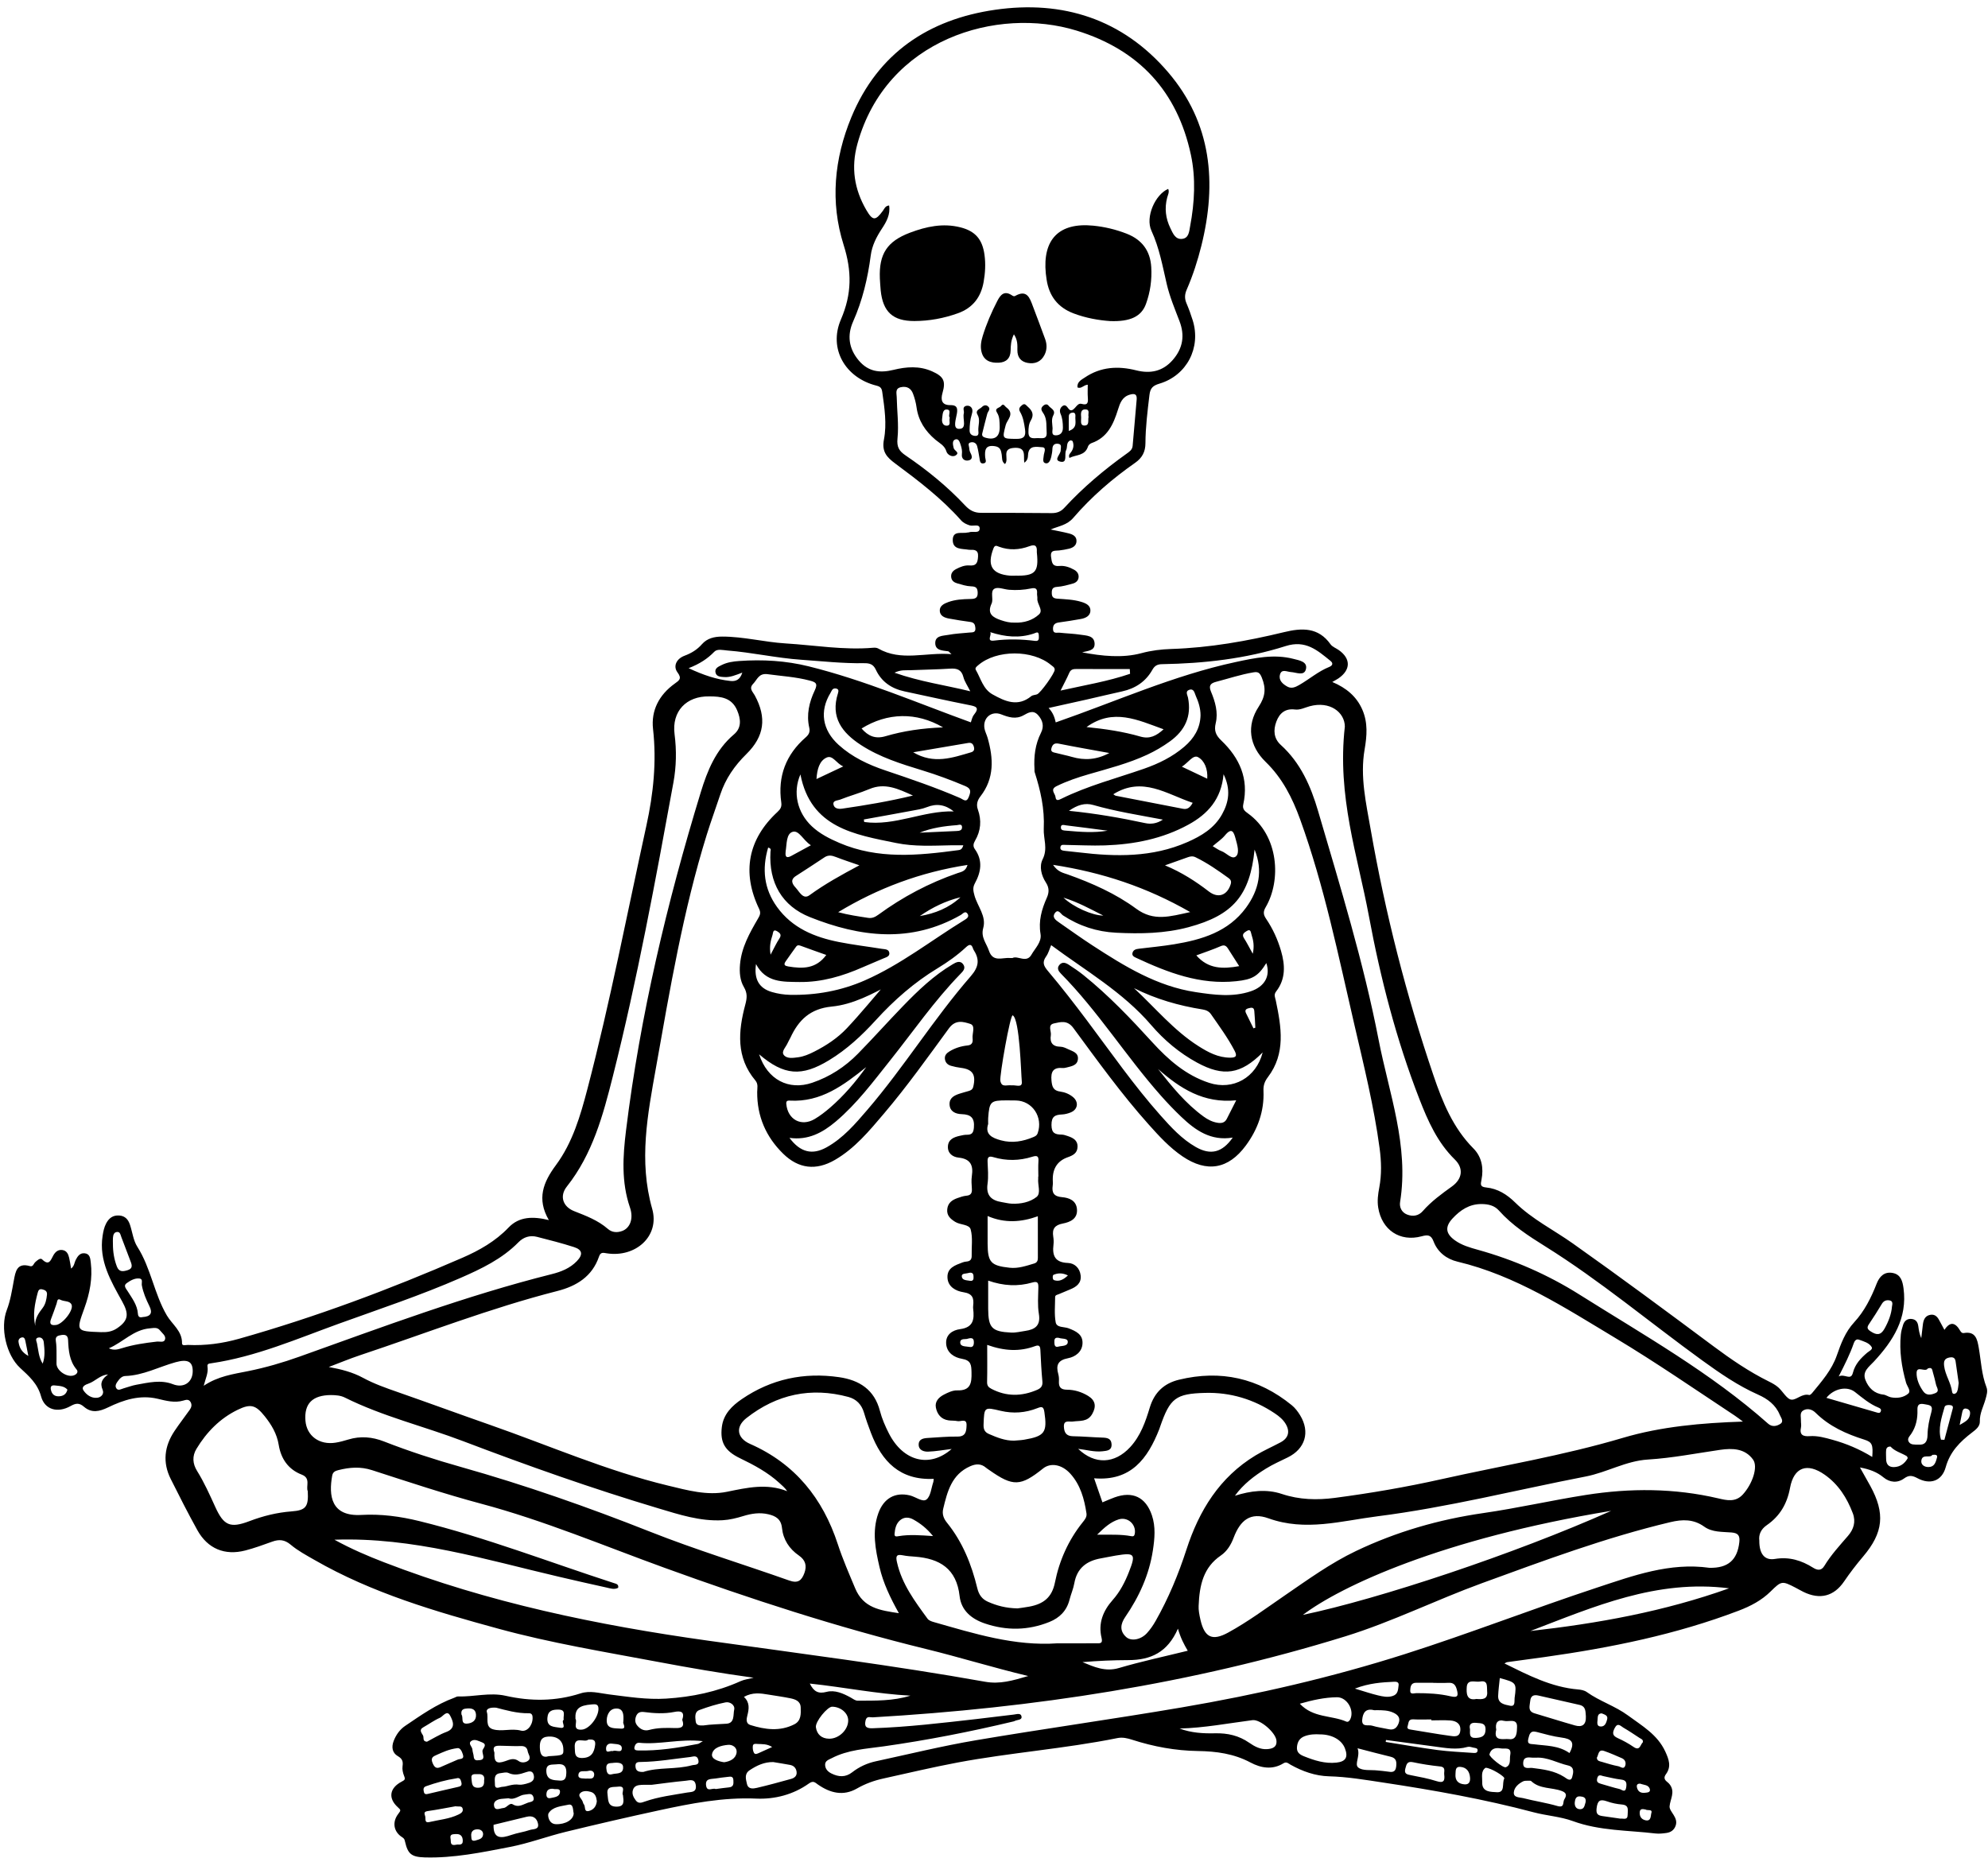<?xml version="1.0" encoding="UTF-8"?>
<!DOCTYPE svg PUBLIC '-//W3C//DTD SVG 1.0//EN'
          'http://www.w3.org/TR/2001/REC-SVG-20010904/DTD/svg10.dtd'>
<svg data-name="Layer 1" height="2480.7" preserveAspectRatio="xMidYMid meet" version="1.0" viewBox="-5.4 -9.8 2653.3 2480.7" width="2653.3" xmlns="http://www.w3.org/2000/svg" xmlns:xlink="http://www.w3.org/1999/xlink" zoomAndPan="magnify"
><g id="change1_1"
  ><path d="m89.5,1683.63c4.42-3.34,4.27-7.82,6.05-11.33,2.58-5.08,5.71-9.72,12.06-9.05,7.06.74,7.48,6.86,8.14,12.23,2.59,21.06-1.33,41.19-8.49,60.95-11.25,31.05-11.09,30.87,21.81,32.09,7.95.29,14.81-.5,21.66-5.1,15.63-10.5,16.06-19.34,6.94-35.82-14.97-27.06-31.33-54.29-26.13-87.66.91-5.84,2.03-11.53,4.83-16.76,3.7-6.91,9.06-10.97,17.37-10.38,7.95.56,12.03,5.49,14.32,12.34,3.28,9.81,4.42,20.92,9.8,29.34,18.2,28.5,22.43,62.75,39.42,91.71,7.09,12.08,20.58,20.71,20.26,37.17-.08,4.06,5.14,2.11,7.92,2.24,23.15,1.1,45.92-1.96,68.11-8.23,101.95-28.82,200.98-65.85,298.05-108.08,22.64-9.85,44.19-22.01,61.76-40.43,14.15-14.84,32.76-15.06,53.75-9.94-16.49-28.43-7.44-50.55,9.45-73.37,22.26-30.07,32.71-66.01,42.05-101.75,30.4-116.26,53.01-234.29,78.72-351.61,9.28-42.33,13.76-85.13,8.84-128.79-2.82-24.99,8.26-45.7,28.82-60.51,6-4.32,10.09-6.7,3.86-15.02-6.17-8.24-1.61-18.22,9.46-22.35,9.14-3.41,16.71-8.05,23.18-15.4,6.95-7.89,16.53-10.12,26.94-10.12,28.53-.01,56.22,7.38,84.55,9.12,39.03,2.4,77.84,9.19,117.17,5.77,2.15-.19,4.74,0,6.54,1.03,30.78,17.63,63.11,4.72,97.82,7.53-3.4-3.04-3.79-3.71-4.28-3.78-7.5-1.12-17.31-.86-17.41-10.92-.1-10.28,10.39-9.7,17.42-11.03,9.25-1.75,18.76-2.16,28.17-3.1,3.91-.39,8.52.51,7.98-6.05-.38-4.58-1.64-7.49-6.89-8.13-9.37-1.15-18.69-2.81-27.99-4.44-6.03-1.06-12.17-3.35-12.64-10.15-.47-6.85,5.56-9.79,11.18-11.85,9.43-3.45,19.38-4.01,29.29-4.18,6.08-.11,10.4-.62,10.11-8.64-.24-6.59-2.69-8.06-8.91-8.26-6.17-.2-12.34-2.26-18.38-3.97-3.98-1.13-7.44-3.36-8.06-8.11-.68-5.26,2.12-8.6,6.36-10.86,5.62-2.99,11.75-5.47,18.04-4.93,9.5.82,10.97-4.08,11.44-11.92.55-9.08-4.86-9.12-11.08-8.96-.45.01-.91-.01-1.35-.09-8.96-1.55-21.45.23-21.33-13.13.12-13.04,12.51-8.01,20-9.91.43-.11.95.05,1.34-.12,4.93-2.16,14.38,2.13,14.59-5.03.21-6.94-8.82-2.8-13.53-4.4-4.36-1.48-8.3-3.28-11.41-6.79-25.87-29.18-56.7-52.68-87.79-75.78-11.13-8.27-18.2-15.63-15.03-32.04,3.99-20.66.76-42.16-2.23-63.19-.72-5.09-2.2-7.3-7.8-8.7-41.46-10.35-64.3-49.15-47.38-88.37,14.65-33.97,14.7-64.4,3.59-99.46-18.1-57.12-12.63-114.98,10.34-170.52,35.42-85.62,103.22-130.55,191.71-143.36,90.39-13.09,170.26,12.37,230.89,83.19,58.28,68.07,65.45,147.62,44.56,231.69-4.99,20.1-11.38,39.83-19.65,58.85-2.71,6.22-2.91,11.8-.26,18.03,3.17,7.44,5.95,15.08,8.35,22.8,11.31,36.53-7.86,73.6-44.47,84.53-8.59,2.57-12.17,5.77-13.28,15.03-2.57,21.48-5.25,42.92-5.37,64.56-.06,11.32-4.33,19.5-13.74,26.07-30.41,21.2-58.39,45.42-82.56,73.48-8.55,9.93-19.46,10.94-30.31,15.55,8.14,1.71,16.34,3.19,24.4,5.23,5.41,1.37,10.57,3.95,10.18,10.69-.33,5.79-4.85,8.41-9.88,9.69-4.34,1.11-8.82,1.78-13.28,2.35-5.47.7-12.14-1.2-10.74,8.81,1.04,7.39,1.5,12.87,11.43,11.91,6.62-.64,13.36,1.7,19.36,5.06,3.78,2.12,6.23,5.38,5.95,9.85-.29,4.62-3.54,7.43-7.58,8.54-6.93,1.91-13.99,3.99-21.09,4.45-6.41.41-7.21,3.4-7.14,8.53.07,5.13,2.28,6.83,7.34,7.22,10.74.82,21.61,1.08,32.06,4.26,6.36,1.93,12.7,4.88,12.14,12.36-.49,6.54-6.54,9.37-12.6,10.47-9.74,1.76-19.51,3.33-29.32,4.64-5.34.71-8.05,2.98-8,8.65.06,6.95,5.26,4.66,8.72,5.04,9.39,1.04,18.89,1.28,28.22,2.72,7.71,1.18,18.07,1.01,18.59,11.7.49,10.02-9.38,9.67-16.62,11.83,26.49,5.01,53.83,7.86,78.93,1.12,13.67-3.67,26.51-5.19,39.99-5.63,51.12-1.64,101.15-10.48,150.69-22.5,23.62-5.73,45.63-6.71,61.85,16.18,2.44,3.44,7.28,5.15,10.97,7.73,16.34,11.43,16.17,26.57-.46,37.9-2.17,1.48-4.55,2.66-8.13,4.74,18.68,7.89,32.44,19.29,40.15,37.06,7.52,17.35,6.12,34.93,2.99,53.03-6.28,36.29,1.99,71.81,8.17,107.17,19.5,111.47,47.37,220.91,83.77,328.06,12.02,35.37,26.04,70,53.36,97.46,11.09,11.14,13.75,26.31,10.71,41.64-1.29,6.5-1.93,9.56,6.31,10.39,15.31,1.54,27.62,9.24,38.67,20.12,22.65,22.29,51.28,36.45,76.96,54.64,63.21,44.75,125.43,90.85,187.53,137.11,23.49,17.49,47.61,34.03,73.97,47.07,4.41,2.18,8.9,4.6,12.56,7.82,6.28,5.52,11.71,16.19,17.9,16.5,6.82.34,14.04-8.57,23.51-6.23,1.06.26,2.99-1.57,4.02-2.83,12.71-15.46,25.94-30.39,32.78-49.93,5.54-15.84,11.11-31.26,23.43-44.58,13.24-14.31,22.44-32.49,29.68-51.14,3.7-9.53,10.17-16.56,21.49-14.43,10.76,2.02,13.14,10.9,14.42,20.33,5.46,40.1-13.91,70.28-39.37,97.78-6.79,7.33-16.05,13.4-11.39,24.95,4.18,10.35,11.58,17.98,23.84,19.3,3.43.37,6.58,2.9,10.03,3.6,8.3,1.69,17.02.36,23.07-4.78,4.41-3.75-1.42-9.84-2.8-14.78-5.9-20.99-9.11-42.23-6.97-64.04.44-4.43,1.63-8.85,3.03-13.09,1.71-5.14,5.23-8.37,11.12-7.89,6.01.49,8.47,4.28,9.2,9.81.7,5.29,1.57,10.55,3.93,15.83.68-5.65,1.41-11.29,2.01-16.95.71-6.64,2.48-12.81,10.04-14.19,7.14-1.3,10.36,3.92,13.1,9.39,1.61,3.2,3.39,6.32,5.77,10.71,7.86-12.02,14.83-9.45,20.85.86,1.24,2.13,2.61,3.77,5.18,3.34,15.61-2.61,17.81,8.38,19.76,19.49,3.1,17.68,3.73,35.82,10.32,52.86,2.03,5.24.23,10.56-1.23,15.86-2.72,9.88-7.95,18.98-7.61,29.85.21,6.79-5.5,11.01-10.56,14.88-15.92,12.17-29.24,25.47-35,46.22-5.14,18.51-20.69,23.72-37.61,14.69-6.78-3.62-11.26-4.55-17.85.24-8.98,6.52-19.26,5.48-27.6-1.39-8.69-7.15-18.42-10.83-31.4-13.23,5.03,8.96,9.52,16.79,13.85,24.7,20,36.58,17.49,62.22-9.57,94.13-9.04,10.66-17.51,21.68-25.39,33.25-13.65,20.07-32.32,24.7-54.17,14.11-3.64-1.77-7.13-3.86-10.73-5.72-17.99-9.3-18.76-9.18-33.22,5.09-12.11,11.96-26.85,19.6-42.52,25.58-83.79,31.95-171.02,49.53-259.47,61.99-16.49,2.32-33.02,4.44-49.52,6.75-1.22.17-2.33,1.07-3.71,1.74,31.58,15.6,62.57,31.71,98.24,34.73,3.95.33,8.45,1.18,11.55,3.4,17.29,12.38,37.88,18.61,55.19,31.38,18.88,13.93,39.18,25.42,49.64,48.05,4.79,10.37,8.42,20.07.88,30.32-3.15,4.28-2.13,7.3,1.65,10.26,1.41,1.1,2.76,2.39,3.78,3.84,7.06,9.99.26,19.08-.55,28.71-.61,7.27,12.25,14.8,8.01,26.17-2.12,5.68-6.49,8.65-12.16,9.44-4.88.68-9.95,1.24-14.79.67-36.86-4.35-74.36-3.41-110.16-16.51-16.7-6.11-35.18-7.18-52.52-11.79-66.1-17.57-133.35-29.5-200.84-39.69-23.78-3.59-47.75-7.68-72.09-8.31-18.14-.47-35.34-6.54-51.27-15.45-3.12-1.75-5.36-4.49-9.52-1.92-14.75,9.11-30.2,6.3-43.89-1-22.27-11.87-45.71-15.03-70.3-15.39-29.88-.44-59.09-5.81-87.55-14.99-6.51-2.1-13-3.67-19.87-2.28-70.66,14.28-142.73,19.38-213.53,32.67-33.16,6.23-66.02,14.07-98.98,21.33-12.35,2.72-24.06,6.97-35.18,13.35-18.23,10.45-35.62,6.02-51.9-5.25-4-2.77-6.15-5.78-12.18-1.47-20.83,14.85-45.55,21.24-70.22,20.17-44.28-1.93-86.85,6.37-129.45,15.59-41.75,9.03-83.37,18.66-124.87,28.78-24.9,6.08-49.12,15.24-74.21,20.11-37.64,7.3-75.43,15.17-114.17,13.99-17.47-.53-22.33-4.56-26.06-20.92-.61-2.69-.97-4.23-3.81-5.99-11.42-7.09-13.82-20.23-5.05-31.46,3.46-4.43,3.27-4.93-.7-8.5-13.33-11.96-11.29-25.77,5.11-34.3,4.28-2.23,4.98-3.14,3.2-7.5-1.64-4.03-2.71-8.89-2.1-13.1.92-6.39-.31-9.93-6.32-13.43-7.48-4.36-8.68-12.08-5.53-20.22,3.18-8.2,8.17-15.28,15.36-20.14,20.87-14.09,41.46-28.77,65.42-37.51,1.69-.62,3.4-1.83,5.07-1.77,21.2.66,42.27-5.69,63.55-.9,33.54,7.55,66.93,7.46,99.86-3.16,13.03-4.2,24.93-.33,37.8,1.27,25.26,3.13,50.74,7.31,76.6,5.67,34.51-2.19,67.7-9.04,99.32-23.3,5.07-2.29,10.89-2.92,17.41-4.59-43.7-5.96-86.24-13.35-128.67-21.33-70.75-13.29-141.84-24.96-211.41-43.96-84.77-23.16-169.05-47.69-245.94-91.91-10.91-6.27-22.24-12.3-31.77-20.34-8.16-6.88-15.47-7.42-24.65-4.12-11.84,4.26-23.72,8.61-35.89,11.78-27.5,7.16-50.33-2.34-64.12-27.19-12.43-22.41-24.02-45.31-35.5-68.24-11.08-22.14-8.54-43.66,5-63.96,6.49-9.73,13.72-18.96,20.46-28.52,2.15-3.05,3.12-6.52,1.07-10.15-2.4-4.27-6.31-3.04-9.59-2.07-11.88,3.52-23.2.25-34.57-2.41-23.62-5.53-45.33,1.55-65.91,11.51-11.81,5.71-22.14,7.98-32.39-.92-6.17-5.35-10.82-4.71-17.67-.86-17.36,9.75-34.59,5.01-39.45-12.88-4.67-17.21-16.43-27.29-28.12-38.16-18.33-17.06-26.7-53.43-17.66-77.01,4.85-12.65,6.93-26.06,9.39-39.33,2.21-11.89,3.95-24.44,21.56-19.4,4.23,1.21,4.83-3.18,6.94-5.17,2.7-2.55,6.89-6.18,9.22-3.89,9.66,9.5,11.59.69,15.12-5.4,2.63-4.55,6.3-7.82,12.01-7.01,5.92.84,7.87,5.54,9.06,10.48,1.05,4.34,1.6,8.81,2.54,14.23Zm1344.08,240.67c22.17,21.35,48.69,20.17,69.4-2.25,13.88-15.03,20.5-33.99,26.17-52.82,6.16-20.47,19.3-32.42,38.9-37.18,55.66-13.53,106.12-2.28,150.62,34.01,4.43,3.61,8.13,8.5,11.14,13.42,13.64,22.33,6.85,44.81-16.53,56.27-9.69,4.75-19.64,9.14-28.8,14.79-15.8,9.75-30.52,20.96-41.69,36.38,21-6.6,42-9.29,62.7-2.37,23.35,7.8,46.92,8.34,70.74,5.21,47.75-6.28,95.25-14.44,142.22-24.95,80.7-18.06,162.29-31.44,242-55.13,50.99-15.15,105.55-19.99,160.35-21.75-3.75-2.77-7.13-5.5-10.74-7.88-52.96-35-105.24-71.09-159.68-103.78-67.09-40.29-132.86-83.35-210.62-101.88-14.36-3.42-26.36-12.5-31.86-27.01-3.35-8.84-7.81-9-15.85-6.82-29.1,7.89-53.16-8.5-58-38.2-1.5-9.18-.26-18.04,1.4-26.81,3.3-17.51,2.8-34.9.46-52.41-7.48-55.85-21.03-110.45-33.74-165.22-21.34-92.03-40.07-184.74-72.34-273.9-10.38-28.69-23.69-55.06-46.06-76.79-21.94-21.32-25.82-48.46-9.19-73.77,8.89-13.53,9.9-24.33,4.14-38.59-2.71-6.72-5.03-8.18-11.3-7.12-16.92,2.84-33.15,8.31-49.69,12.59-7.7,1.99-10.18,5.23-6.87,13.14,5.61,13.42,9.79,27.74,6.3,42.1-2.52,10.38.41,16.42,7.61,23.3,24.24,23.17,36.77,50.89,29.16,85.08-1.41,6.33,2,9.03,6.14,12,41.59,29.79,44.67,89.74,23.72,125.36-3.65,6.2-2.95,10.15.69,15.53,8.88,13.13,15.43,27.51,19.85,42.7,5.48,18.82,6.39,37.52-6.46,54.08-3.58,4.61-1.41,7.93-.5,12.27,7.34,35.18,13.51,70.49-10.6,102.24-4.42,5.82-6.16,11.09-5.86,18.25,1.14,27.16-7.62,51.42-23.61,73.08-23.26,31.51-51.94,36.43-84.4,14.44-17.28-11.71-31.31-27.05-45.13-42.5-36.39-40.68-68.23-84.97-100.54-128.81-8.14-11.05-16.99-8.13-25.91-6.23-8.94,1.91-3.34,10.29-4.21,15.72-1.56,9.69,2.17,15.29,12.87,15.41,3.43.04,6.99,1.76,10.22,3.29,5.91,2.82,13.85,4.57,13.05,13.25-.78,8.47-8.53,9.46-15.04,11.18-1.73.46-3.59.82-5.35.67-12.59-1.04-16,4.84-14.9,16.82.76,8.31,2.53,13.42,11.56,14.64,6.25.84,12.28,3.26,17.21,7.38,7.87,6.59,6.47,16.48-2.95,20.4-3.69,1.54-7.8,2.61-11.77,2.79-9.3.41-14.12,2.65-14.04,14.11.08,11.2,5.09,12.62,13.63,12.78,2.63.05,5.3.99,7.84,1.85,7.09,2.41,13.62,5.44,13.3,14.62-.29,8.28-6.08,11.3-12.82,13.65q-20.39,7.11-20.25,29.74c.01,2.7.34,5.46-.06,8.1-1.46,9.66,1.64,14.65,12.24,15.53,9.71.81,19.25,4.43,20.13,16.22.96,12.86-9.22,17.13-18.98,19.01-10.72,2.07-14.33,7.17-12.69,17.4.57,3.53.75,7.24.32,10.78-1.83,14.8,2.08,23.82,19.32,24.44,8.98.32,15.84,6.97,16.95,16.68,1.19,10.34-5.76,15.31-14.29,18.74-5.01,2.01-9.96,4.17-14.94,6.27-1.99.84-4.82,1.1-4.83,3.88-.05,11.25-1.25,22.75.73,33.67,1.35,7.45,11.3,5.71,17.23,8,9.96,3.84,19.03,8.17,18.59,20.04-.42,11.39-9.57,18.01-19.22,19.86-13.7,2.62-16.48,9.32-13.1,21.32.84,2.98,1.01,6.28.84,9.39-.43,7.79,2.37,11.34,10.79,11.36,10,.02,19.64,3.05,28.21,8.29,9.89,6.04,11.08,14.24,5.36,24.19-6.21,10.81-16.56,8.66-26.13,10.02-4.36.62-12.01-2.6-11.6,6.83.34,7.75,3.1,12.63,12.03,12.77,13.04.21,26.06,1.4,39.1,1.82,6.37.21,12.08.91,12.49,8.85.43,8.5-6.25,8.74-12.03,9.41-10.69,1.24-21.1-1.9-32.55-3.24Zm-168.88.17c-11.25,1.37-21.23,3.22-31.27,3.57-5.78.2-12.65-1.83-12.71-9.29-.06-7.67,6.53-8.66,12.64-9,13.03-.72,26.08-2.02,39.1-1.82,11.55.17,11.93-7.8,12.17-15.19.3-9.64-7.7-4.5-12.07-5.44-3.92-.85-8.09-.44-12.08-1.02-9.83-1.42-15.07-8.23-16.81-17.07-1.59-8.15,4-13.78,10.58-17.21,5.49-2.86,11.88-5.91,17.76-5.73,18.06.58,19.57-9.77,19.23-23.98-.23-9.91-.49-16.13-12.92-18.22-9.77-1.65-20.06-7.67-20.92-20.04-.88-12.56,8.89-18.24,18.64-19.52,17.97-2.36,19.03-13.4,17.41-27.19-.16-1.33-.16-2.71,0-4.05,1.15-10.06-.6-16.17-13.14-18.08-9.57-1.46-20.65-6.93-21.17-19.54-.55-13.1,10.43-16.5,20.2-20.23,1.66-.63,3.48-1.02,5.26-1.15,5.03-.39,7.01-3.03,6.87-7.99-.33-11.69,1.62-23.96-1.36-34.89-1.9-6.96-13.8-5.85-20.53-10.02-6.53-4.05-11.63-8.5-10.73-17.05.89-8.45,6.67-12.36,13.82-14.84,3.82-1.32,7.75-2.73,11.73-3.08,5.83-.51,7.62-3.38,7.34-8.79-.31-5.84-.93-11.82-.05-17.54,2.19-14.28-1.8-22.88-17.62-24.53-8.03-.84-14.86-5.74-14.33-15.1.52-9.28,7.99-12.28,15.85-14.01,3.07-.68,6.22-1.45,9.32-1.41,6.71.09,8.9-2.47,9.51-9.53,1.11-12.87-3.88-17.61-16.41-17.99-7.66-.23-15.73-3.22-16.08-13.06-.31-8.86,6.56-12.07,13.72-14.38,3.85-1.24,7.77-2.26,11.66-3.4,3.08-.9,5.39-1.98,6.31-5.9,3.75-15.99-.82-23.1-16.52-25.07-4.45-.56-8.89-1.48-13.2-2.71-4.69-1.34-7.81-4.54-8.21-9.61-.37-4.66,2.61-7.46,6.21-9.66,7.42-4.55,15.62-7.04,24.18-7.91,6.39-.65,7.13-4.81,6.61-9.52-.75-6.71,4.32-16.99-3.27-19.32-8.93-2.75-19.4-6.17-28.29,5.97-28.18,38.5-55.85,77.46-86.78,113.86-19.52,22.97-38.82,46.43-65.47,61.84-25.08,14.51-48.44,11.86-69.08-8.37-22.92-22.46-34.82-49.89-34.6-82.28.03-5.23,1.69-10.56-2.44-15.46-25.93-30.77-22.9-65.81-13.46-101.13,2.34-8.77,3.05-15.26-1.81-23.49-5.25-8.88-6.12-19.49-5.22-30.14,1.93-22.79,12.78-41.97,23.89-61.07,2.51-4.31,4.39-7.46,1.6-13.25-23.36-48.64-14.79-93.04,24.55-129.39,3.99-3.68,5.86-6.85,5.04-12.64-4.95-34.81,6.19-63.87,32.64-86.93,4.2-3.66,6-7.24,4.72-12.82-4.04-17.51-.04-34.31,7.33-49.85,4.54-9.57,1.01-11.04-6.88-13.14-18.4-4.88-37.26-5.91-55.96-8.48-11.97-1.65-13.86,7.17-19.38,12.85-6.1,6.27-.42,10.68,2.16,15.43,16.15,29.78,12.92,54.65-11.23,78.38-15.72,15.45-27.83,32.91-34.78,53.91-5.93,17.94-12.48,35.69-18.09,53.74-31.6,101.7-49.17,206.53-67.78,311.03-11.08,62.21-23.26,124.18-5.04,188.34,10.39,36.6-22.29,65.4-60.62,59.4-4.91-.77-8.21-1.88-10.33,4.32-9.09,26.62-29.92,39.43-55.69,46.01-89.54,22.86-175.58,56.46-263.06,85.63-14.16,4.72-27.97,10.51-41.93,15.8,16.65,3.04,31.75,6.89,45.76,14.49,14.71,7.98,30.38,13.46,46.13,18.96,41.21,14.38,82.18,29.44,123.38,43.84,78.96,27.61,155.83,61.36,237.48,81.02,25.82,6.21,52.12,13.67,78.61,8.28,26.9-5.48,53.09-11.63,80.51-.78-3.11-4.65-6.92-7.72-10.52-11.02-15.47-14.16-33.65-23.88-52.37-32.92-20.51-9.89-26.86-21.36-24.38-41.74,2.1-17.27,13.59-28.31,26.67-37.26,39.27-26.86,82.92-36.07,129.84-29.28,27.02,3.91,47.07,16.55,54.47,45.01,2.7,10.36,7.09,20.47,11.98,30.05,19.11,37.42,54.34,46.53,83.74,20.8Zm-83.43-1659.97c1.86,12.09-3.58,21.77-9.61,30.9-7.29,11.06-13.19,22.54-14.92,35.79-3.98,30.48-11,60.02-23.56,88.32-8.06,18.17-5.9,35.83,7.45,51.75,12.73,15.19,28.27,17.15,46.35,12.71,17.25-4.23,34.64-5.62,51.65,1.94,15.46,6.88,18.47,12.9,13.89,28.81-2.67,9.29-1.09,16.43,10.43,16.28,8.17-.11,10,3.14,8.87,10.77-1.09,7.36-6.1,20.49,2.28,20.9,11.84.58,4.91-13.28,6.87-20.66.85-3.17-2.33-7.46,1.95-9.64,1.69-.86,4.78-.75,6.35.27,4.09,2.66,3.49,7.09,2.26,10.99-2.2,6.98-2.8,14.11-2.85,21.32-.03,5.21,3.86,7.12,8.04,7.14,4.69.02,3.78-4.33,3.62-7.14-.39-7.05,2.95-14.17-1.1-21.2-3.47-6.03,3.09-7.34,5.86-10.2,2.39-2.46,5.68-3.27,8.44-.64,3.73,3.56-.43,6.41-1.29,9.61-2.34,8.64-4.46,17.34-6.63,26.03-.79,3.19.51,4.8,3.72,5.78,13.1,3.99,20-1.22,19.5-14.98-.23-6.29.05-12.64-3.55-18.28-3.9-6.1,3.03-6.15,5.15-8.72,3.57-4.33,4.43-.47,7.42,1.79,11.44,8.66.83,16.41-.95,23.33-4.75,18.52-5.17,18.47,14.53,18.59,9.92.06,12.53-3.64,11.19-12.83-1.17-8.09-2.39-16.07-6.55-23.18-2.49-4.26-.38-6.63,2.63-9.06,3.65-2.95,5.17-.01,7.63,2.13,6.09,5.3,8.68,10.57,4.02,18.43-2.71,4.56-3.17,10.13-3.13,15.69.06,9.52,6.71,7.9,12.32,7.76,5.36-.13,12.71,2.27,11.98-7.68-.59-8.03.61-16.39-3.44-23.82-2.12-3.88-6.22-7.24-1.21-11.65,2.25-1.99,5.23-2.75,7.15-.16,2.87,3.87,10.11,5.82,6.34,12.99-2.93,5.58-1.15,11.55-.94,17.29.12,3.38-2.12,9.33,4.09,9.37,5.91.03,9.76-3.29,9.69-10.32-.07-6.39-.57-12.51-3.12-18.42-1.57-3.66-.87-7.44,1.99-9.88,3.81-3.24,6.13-.46,8.51,2.86,3.06,4.28,6.1,1.95,8.75-.99,2.4-2.66,4.81-6.38,8.76-5.28,8.47,2.37,8.88-1.99,8.38-8.4-.43-5.56-.09-11.18-.09-17.15-5.71.29-8.59,6-13.78,3.58-.63-7.5,5.25-10.1,9.8-13.18,21.24-14.38,44.41-15.69,68.6-9.6,18.96,4.78,35.53,1.46,48.93-13.98,13.47-15.52,16.16-32.61,8.94-51.54-6.25-16.39-13.09-32.59-17.09-49.73-5.6-24.04-9.86-48.22-20.41-71.09-8.46-18.35,5.1-48.49,22.34-55.87,1.89,4.17-.37,7.9-1.35,11.66-3.7,14.14-2.04,27.77,4.27,40.72,3.28,6.72,6.47,15.4,15.78,14.34,9.02-1.02,9.33-10.18,10.6-16.92,5.97-31.7,7.7-64.12,1.01-95.36-18.12-84.56-69.22-140.08-152.51-165.74-105.81-32.6-253.95,11.08-292.58,151.22-8.73,31.66-4.15,60.58,11.85,88.16,8.64,14.88,12.36,14.57,22.17,1.14,1.95-2.67,3.06-6.57,8.3-7.08ZM440.95,2045.63c22.96,12.57,44.43,21.7,66.23,30.12,139.43,53.88,284.82,83.93,432.12,104.58,123.48,17.31,247.19,32.92,369.95,54.87,19.79,3.54,36.65-1.45,57.65-7.62-47.81-11.48-91.67-25.13-136.19-36.03-118.65-29.05-234.48-66.81-349.2-108.44-81.17-29.45-160.82-63.11-244.56-85.49-49.09-13.12-97.41-29.2-145.78-44.85-15.46-5-29.98-3.85-45.04-.04-4.35,1.1-7.3,2.56-8.18,7.43-4.74,26.29-1.86,54.7,38.82,52.38,26.31-1.5,52.04,1.97,77.58,8.25,88.44,21.76,173.28,54.75,259.71,82.76,2.68.87,6.56,1.49,5.58,6.27-5.23,2.78-10.54.74-15.63-.37-21.11-4.59-42.16-9.44-63.2-14.34-98.01-22.81-194.74-53.17-299.86-49.49Zm1835.22,37.49c24.75.55,37.16-10.39,39.84-34.25.95-8.48-1.4-12.18-10.34-12.91-12.44-1.03-25.86-.09-36.52-7.78-14.27-10.3-29.3-9.8-45.08-6.05-86.04,20.45-168.71,51.28-251.58,81.51-61.31,22.36-119.98,51.65-182.4,70.97-205.45,63.6-416.37,95.7-630.63,108.12-3.54.21-8.16-2.28-9.62,4.16-1.97,8.7,1.3,10.67,9.6,10.4,46.42-1.54,92.46-7.09,138.54-12.3,16.55-1.87,33.06-4.09,49.62-5.95,3.76-.42,9.58-2.58,10.39,2.6.79,5.02-5.83,4.13-9.11,5.96-.77.43-1.7.6-2.57.81-56.94,13.58-114.35,24.84-172.31,33.05-23.61,3.34-47.61,4.44-69.34,15.78-3.93,2.05-9.01,3.38-8.82,8.99.19,5.34,3.51,8.96,8.3,11.38,9.62,4.85,18.88,5.47,27.83-1.53,9.39-7.34,20.05-12.19,31.6-14.69,44.42-9.59,88.64-20.46,133.41-28.05,91.39-15.49,183.25-28.25,274.63-43.83,100.77-17.19,200.27-40.09,297.81-71.16,86.24-27.46,170.58-60.41,256.46-88.75,48.38-15.97,97.36-33.96,150.3-26.47Zm-681.8,51.22c-.33,4.44.86,11.53,2.51,18.56,5.47,23.33,15.8,28.21,36.87,16.69,26.51-14.49,50.73-32.54,75.59-49.58,30.8-21.11,61.11-43.11,94.94-59.27,53.96-25.77,110.66-42.14,169.97-50.69,45.82-6.61,91.09-16.98,136.84-24.18,59.13-9.3,118.29-9.2,176.96,4.58,11.53,2.71,22.96,5.31,32.61-5.19,12.77-13.9,20.67-36.91,13.68-46.6-10.87-15.08-27.63-15.39-43.99-13.02-32.05,4.65-63.92,10.94-96.27,12.93-29.43,1.81-54.85,17.17-83.03,22.64-92.71,17.99-184.46,41.29-278.25,53.17-48.02,6.08-95.77,20.49-145.28,2.66-23.78-8.56-37.51,2.26-46.44,25.94-3.59,9.53-8.88,18.09-17.14,23.75-23.07,15.79-28.53,39.16-29.59,67.62Zm-128.41-138.6c6.2-2.55,11.11-4.78,16.17-6.61,24.06-8.72,41.65-.43,49.87,23.9,5.18,15.34,3.69,31.12,1.31,46.75-4.98,32.66-18.3,61.9-36.89,88.97-6.24,9.08-7.89,18.44,1.14,26.7,6.67,6.1,19.7,3.75,27.8-5.12,4.51-4.93,8.39-10.61,11.69-16.44,17.13-30.23,30.37-62.16,41.07-95.2,16.85-52,44.17-96.45,92.11-125.56,10.73-6.51,22.35-11.55,33.44-17.48,10.6-5.67,12.98-14.46,6.79-24.75-3.55-5.91-8.85-10.19-14.46-13.95-28.11-18.86-59.27-28.23-92.99-27.34-39.31,1.04-46.81,7.17-59.84,44.53-.44,1.27-.83,2.57-1.32,3.82-15.46,39.32-37.74,69.81-87,65.66,3.84,11.1,7.34,21.23,11.11,32.12Zm-225.15-31.39c-45.09,2.19-69.32-23.2-83.84-61.44-3.35-8.83-6.56-17.75-9.22-26.81-3.21-10.95-10.18-18.19-20.86-21.07-49.98-13.46-95.59-3.56-135.99,28.14-15.21,11.94-12.6,26.9,4.83,34.57,60,26.41,97.07,72.71,117.08,133.93,6.58,20.13,15.05,39.44,23.21,58.95,10.98,26.24,33.1,29.29,58.27,33.08-11.6-20.78-20.89-40.25-25.81-61.39-5.54-23.8-10.2-47.75-1.67-71.86,7.14-20.17,22.52-28.72,42.17-23.98,7.67,1.85,17,9.45,22.15,5.46,5.66-4.38,6.32-15.22,9.11-23.27.28-.82.25-1.75.57-4.31Zm548.7-1004.15c-.1-19.15-19.98-34.58-46.96-27.2-6.49,1.77-12.76,5.21-19.64,4.35-13.04-1.62-20.63,4.95-24.82,16.13-4.26,11.35-3.53,22.59,5.92,31.15,26.44,23.95,40.05,55.07,49.77,88.24,29.63,101.04,60.68,201.77,80.77,305.28,13.9,71.58,40.78,141.57,28.68,216.71-1.08,6.72,1.93,13.71,9.19,16.62,7.77,3.11,15.47,1.88,21.04-4.49,11.39-13.03,25.17-22.99,39.08-33.02,13.74-9.91,15.8-24.12,3.8-35.85-23.32-22.82-35.94-51.47-47.39-80.9-30.77-79.14-51.9-161.11-67.38-244.34-14.97-80.5-42.64-159.54-32.07-252.69Zm-848.24-40.35c-30.73-.63-50.28,19.97-46.36,50.46,2.79,21.72,2.36,43.25-1.53,64.51-24.02,131.38-48.2,262.78-80.88,392.34-13.06,51.77-27.01,103.69-61.39,147.04-10.03,12.65-5.33,26.85,9.74,32.79,15.96,6.29,31.86,12.23,45.05,23.74,5.53,4.83,12.4,5.22,19.13,2.74,10.3-3.79,15.53-16.24,10.35-31.35-11.65-33.97-9.5-68.37-5.25-102.86,18.93-153.59,54.53-303.54,99.72-451.34,8.88-29.04,20.07-56.79,44.33-77.33,10.43-8.83,9.21-20.51,4.21-32.23-7.16-16.78-21.63-18.55-37.11-18.51Zm-504.86,932.66c-24.78.13-36,11.37-34.15,34.22,1.65,20.32,18.57,32.77,40.26,29.32,5.75-.91,11.43-2.49,17.02-4.19,16.2-4.93,31.95-3.5,47.55,2.6,33.54,13.13,67.8,24.22,102.43,33.98,85.79,24.18,169.81,53.67,252.57,86.43,61.16,24.21,123.95,43.32,185.84,65.21,11.47,4.06,16.47.3,20.24-9.91,3.71-10.06,1.23-17.53-7.29-23.42-12.95-8.95-20.99-21.34-22.59-36.81-1.23-11.92-8.42-15.99-18.27-18.3-11.33-2.66-22.42-.98-33.28,2.36-9.08,2.79-18.2,5.07-27.71,5.61-29.88,1.67-57.88-7.54-85.78-15.88-87.97-26.27-174.5-56.92-260.27-89.57-52.51-19.99-107.55-33.09-158.12-58.3-5.79-2.89-12.11-3.24-18.44-3.35Zm916.2,284.79c3.43-.5,9.68-1.21,15.84-2.37,18.19-3.44,30.04-11.66,34.13-32.21,5.83-29.23,17.96-56.53,36.92-80.21,2.83-3.53,5.92-7.09,5.18-12.02-2.92-19.37-8.06-38.07-21.51-52.97-11.4-12.63-26.45-15-36.44-6.99-30.03,24.08-40.08,24.39-71.58,2.23-1.47-1.04-3.05-1.95-4.4-3.12-6.62-5.75-13.46-5.55-21.27-2.1-24.76,10.95-30.5,33.75-36.01,56.73-1.68,7,.36,12.89,5.02,18.64,20.8,25.7,32.81,55.71,40.47,87.44,2.15,8.92,6.46,14.69,14.25,18.12,11.59,5.11,23.7,8.49,39.38,8.83Zm-6.7-868.21c6.87-3.71,18.65,7.28,25.26-4.35,4.97-8.76,14-16.97,12.18-27.77-2.94-17.47,1.58-33.01,8.43-48.38,3.19-7.15,3.21-13.4-1.28-20.3-6.16-9.47-9.09-21.51-4.32-31.01,7.26-14.47.85-27.57,1.48-40.81,1.27-26.75-4.31-50.93-12.12-75.47-.4-1.24-.17-2.69-.25-4.03-1.03-16.88.9-33.17,8.68-48.55,4.34-8.57,2.46-16.54-3.94-23.63-6.67-7.39-13.2-3.08-19.42.32-10.32,5.65-19.78,2.63-29.74-1.27-13.04-5.1-24.59,4.6-22.39,18.53.69,4.37,3,8.46,4.23,12.77,7.83,27.38,9.24,53.97-9.56,78.16-4,5.15-5.87,10.77-3.43,17.61,5.12,14.32,3.97,28.36-3.77,41.57-2.28,3.9-3.01,7.44-.27,11.25,10.94,15.23,8.25,30.6.02,45.71-3.08,5.66-2.18,10.1-.5,16.23,3.99,14.49,16.12,27.5,11.68,43.35-3.5,12.5,4.26,20.33,7.57,30.21,5.37,16.05,18.02,8.89,28.18,9.86.45.04.9,0,3.27,0Zm-10.02-659.43c-4.7-3.33-3.63-8.19-4.31-12.36-.9-5.49-1.65-10.27-8.91-11.43-13.02-2.08-14.01,5.11-13.17,14.92.23,2.64,2.65,7.05-1.96,7.95-5.17,1.01-5.07-3.65-5.69-7.15-.94-5.3-1.69-10.67-3.11-15.84-1.08-3.92-4.41-5.86-8.39-5.04-5,1.04-2.23,5.01-2.13,7.72.08,2.17.62,4.54,1.66,6.43,2.71,4.89,2.72,9.32-3.46,10.11-4.92.63-8.73-2.75-8.02-8.33.53-4.21-.2-8.08-1.44-11.88-1.22-3.73-2.68-9.53-7.3-7.95-4.69,1.6-3.19,7.29-2.18,11.65.78,3.36,8.5,5.74,2.75,9.57-4.75,3.16-11.24-.95-12.38-4.89-2.43-8.36-9.33-11.3-14.83-15.97-13.53-11.48-22.69-25.28-25.15-43.26-.84-6.17-2.54-12.34-4.72-18.19-2.7-7.22-8.29-10.31-16.15-8.64-8.06,1.72-5.68,8.17-5.59,13.07.34,18.44,2.91,37.06,1.05,55.25-1.19,11.58,2.19,16.94,10.84,22.81,28.72,19.52,55.65,41.38,79.41,66.77,6.08,6.5,12.27,9.81,20.98,9.81,31.51-.03,63.03.11,94.54.38,6.72.06,12.07-1.85,16.74-6.92,25.1-27.26,53.28-51.02,83.42-72.52,3.63-2.59,7.45-5.1,7.89-10.31,1.74-20.62,3.55-41.23,5.38-61.85.66-7.4-2.88-8.31-9.07-6.55-10.28,2.92-13.19,11.36-15.91,20.1-6.04,19.38-13.96,37.23-35.29,44.62-1.89.66-4.1,2.64-4.68,4.48-4.1,12.81-16.08,10.77-24.79,15.29-1.46-4.06.52-5.54,1.83-7.25,3.54-4.61,4.56-9.68,2.41-15.11-.27-.68-2.47-1.31-3.28-.93-5.66,2.65-3.2,8.82-5.38,12.98-2.77,5.28,2.41,17.47-7.58,15.31-9.96-2.16.67-9.98.37-15.38-.18-3.26,2.13-7.84-3.52-8.52-4.85-.58-7.43,1.84-7.58,7.01-.11,3.55-.76,7.13-1.56,10.6-.94,4.08-3.14,9.21-7.25,8.47-5.04-.91-3.03-6.34-2.75-10.3.29-3.99,4.17-10.86-2-11.17-7.13-.36-18.31-3.42-18.96,10.47-.15,3.26-.59,7.21-4.98,10.16-1.49-8.86,3.46-20.91-13.61-19.79-17.72,1.16-5.99,14.92-12.16,21.59ZM405.36,1980.86c-2.77-6.56,4.4-17.36-8.05-22.14-18.05-6.93-27.71-21.29-30.72-39.69-2.43-14.88-9.62-26.91-18.7-38.26-11.96-14.95-18.66-17.05-36.04-8.6-23.7,11.52-41.53,29.77-55.06,52.17-5.87,9.71-5.11,19.89.82,29.44,9.54,15.33,16.84,31.73,24.31,48.11,11.31,24.82,19.84,28.71,45.59,18.93,18.28-6.95,36.76-11.54,56.23-13.01,19.12-1.44,22.78-6.19,21.62-26.95Zm1000.89,203.07c17.11,0,34.23.09,51.34-.06,4.22-.04,9.25,1.05,7.28-6.96-4.82-19.61,1.82-36.23,14.86-50.91,9.69-10.91,16.3-23.78,21.57-37.22,9.55-24.34,7.96-26.2-17.51-22.01-6.65,1.1-13.24,2.57-19.89,3.73-19.09,3.35-31.88,13.1-35.46,33.25-1.33,7.47-4.51,14.6-6.4,21.99-3.77,14.77-13.21,24.2-27.02,29.73-28.34,11.36-56.93,11.72-85.8,2.02-18.04-6.06-31.74-17.47-33.87-36.6-4.06-36.6-26.54-50.18-59.75-52.66-5.39-.4-10.83-.72-16.1-1.81-9.07-1.88-9.4,1.9-7.72,9.37,6.5,29.04,23.87,52.11,40.84,75.37,1.64,2.24,5.17,3.53,8.09,4.35,54.15,15.39,108.03,32.47,165.54,28.4Zm-1139.73-343.84c19.27-12.88,39.35-15.52,59.03-19.49,23.4-4.72,46.24-11.34,68.72-19.38,111.32-39.81,222.07-81.36,336.99-110.21,12.24-3.07,24.07-7.78,33.15-17.18,8.55-8.85,7.62-15.21-3.71-18.85-16.24-5.22-32.81-9.43-49.34-13.66-9.42-2.41-17.9.21-24.74,7.17-21.94,22.35-49.56,35.5-77.65,47.77-52.79,23.07-107.44,41.24-161.57,60.78-56.18,20.28-111.19,44.33-170.96,53.06-2.73.4-5.55.43-4.9,4.47,1.31,8.15-2.47,15.57-5.04,25.52Zm1705.39-242.57c-16.12-.11-28.19,7.94-38.64,19.2-10.25,11.06-9.41,20.13,2.94,29.1,9.27,6.73,20.19,9.81,31,12.82,47.99,13.36,93.26,33.19,135.3,59.65,86.18,54.25,175.24,104.36,251.96,172.46,5.32,4.72,11.57,3.33,16.34.18,5.01-3.32.69-8.24-.86-12.06-5.43-13.37-16.37-21.36-28.91-26.93-26.93-11.97-50.9-28.54-74.62-45.71-69.93-50.63-136.12-106.4-209.54-152.25-22.11-13.81-44.07-28-61.69-47.75-6.14-6.89-14.45-8.67-23.28-8.7Zm370.77,449.18c-.21,17.48,6.83,26.88,20.71,24.6,19.21-3.16,35.38,1.83,51.1,11.7,5.32,3.34,10.78,4.53,14.96-2.39,8.89-14.68,20.48-27.25,31.64-40.19,7.41-8.59,10.7-18.69,6.39-30.08-7.8-20.59-19.2-38.61-37.52-51.48-23.32-16.38-41.14-10.25-46.27,17.55-3.93,21.3-13.6,37.76-31.12,49.84-7.92,5.46-10.88,12.78-9.9,20.44Zm-1334.91-649.02c10.99,33.88,39.53,48.55,70.79,37.95,23.46-7.95,43.81-21.19,61.05-38.76,20.49-20.88,39.96-42.76,60.33-63.77,20.07-20.71,40.87-40.69,65.92-55.51,4.61-2.72,10.14-5.92,14.38.09,3.72,5.28-.64,9.39-4.03,12.88-34.64,35.64-62.76,76.56-93.62,115.27-22.72,28.49-44.47,57.91-72.59,81.61-17.64,14.87-36.95,25.26-61.73,21.73,14.33,19.25,30.28,23.35,49.61,12.6,22.07-12.28,38.23-31.25,54.36-50.05,49.03-57.11,88.59-121.57,137.97-178.32,11.31-13,11.84-22.79,3.56-35.64-.24-.37-.39-.81-.52-1.24-2.01-6.63-5.18-5.77-9.44-1.79-11.57,10.79-24.49,19.92-37.95,28.09-31.09,18.86-57.99,42.46-82.42,69.27-18.54,20.34-38.64,39.06-62.36,53.45-36.59,22.2-59.96,20.51-93.29-7.86Zm672.05-2.55c-29.17,29.39-52.38,32.68-87.43,13.65-23.66-12.84-44.11-30.06-61.4-50.23-37.74-44.03-87.5-72.53-133.44-106.64-2.29,5.3-3.66,10.78-6.72,15.06-5.51,7.72-3.49,12.51,2.42,19.49,18,21.31,35.09,43.41,51.85,65.72,32.18,42.82,62.71,86.92,98.38,127.04,14.08,15.83,28.41,31.52,47.08,42.17,19.81,11.3,35.32,7.45,49.33-12.62-29.07,4.9-49.73-9.56-68.65-27.61-9.44-9-18.5-18.45-27.15-28.21-46.63-52.55-83.92-112.75-133.46-162.93-3.22-3.27-5.97-7.32-1.99-11.86,3.82-4.37,8.38-2.7,12.24-.21,6.8,4.38,13.54,8.93,19.83,14,33.43,26.92,62.93,57.89,91.76,89.53,21.46,23.55,45.05,44.22,76.06,54.31,31.68,10.31,62.61-6.86,71.3-40.65Zm-10.78-270.79c-6.24,60.87-28.31,87.56-88.3,103.63-31.6,8.46-63.93,8.97-96.46,7.36-25.92-1.28-49.3-9.01-70.93-23.11-2.96-1.93-6.37-9.13-10.72-3.27-4.4,5.91,1.2,9.71,5.72,12.85,14.79,10.24,29.39,20.77,44.46,30.56,42.73,27.76,85.96,54.48,137.77,62.28,24.57,3.7,49.16,7.02,73.43-1.16,18.78-6.33,26.41-20.71,20.7-37.66-10.9,17.66-18.6,21.94-40.19,24.23-48.17,5.1-91.19-11.48-133.5-31.18-2.78-1.29-6.11-2.84-4.85-6.92,1.25-4.07,4.85-4.81,8.58-5.27,15.62-1.9,31.31-3.37,46.83-5.92,37.08-6.11,72.43-16.64,95.99-48.79,17.29-23.59,22.89-49.73,11.47-77.63Zm-665.44,152.81c-2.9,20.28,4.05,32.4,21.42,37.4,7.7,2.22,15.91,3.52,23.91,3.69,34.65.72,68.24-5.39,99.96-19.31,47.69-20.92,88.56-53.33,132.62-80.37,2.93-1.8,7.13-4.26,4.51-8.39-3.08-4.86-6.42-.08-9,1.4-66.58,38.17-134.59,29.61-201.36,2.98-37.29-14.87-55.23-46.06-52.75-87.34.1-1.7,1.7-4.32-3.1-5.55-8.45,28.61-5.63,55.09,11.9,79.37,20.29,28.12,50.02,40.25,82.54,46.7,18.95,3.76,38.2,6.03,57.29,9.11,3.83.62,9.12.23,9.97,5.15.89,5.13-4.35,6.11-7.89,7.67-9.06,3.99-18.26,7.65-27.32,11.64-27.04,11.94-55.15,20.27-84.82,19.82-21.62-.33-44.94,1.06-57.88-23.97Zm400.05-322.59c80.56-28.04,157.44-62.78,240.05-80.55,25.47-5.48,51.28-11.02,77.41-4.2,7.33,1.91,18.93,3.56,16.45,13.7-2.35,9.6-12.79,4.25-20,3.84-5.34-.3-12.64-4.79-14.71,3.7-1.85,7.58,3.96,12.5,10.14,15.85,5.39,2.92,10.55.62,15.33-2.11,13.65-7.79,25.61-18.35,40.41-24.3,3.92-1.58,5.89-4.6,1.56-8.08-17.41-14.03-33.07-28.26-59.83-19.74-53.43,17-108.98,23.19-165.02,24.16-6.06.1-9.74,1.98-12.8,7.45-8.87,15.82-22.75,25.02-40.42,28.89-15.81,3.46-31.54,7.29-47.33,10.87-16.33,3.69-32.68,7.27-50.76,11.29,6.35,6.77,8.12,13.26,9.5,19.25Zm-113.31-.07c1.05-2.71,1.69-7.07,4.08-10.02,8.34-10.28,2.09-11.39-6.8-13.15-28.67-5.67-57.2-12.05-85.78-18.15-17.31-3.69-30.83-12.8-38.33-29-3.54-7.64-8.75-8.77-16.05-8.65-27.93.46-55.68-2.66-83.51-4.59-33.27-2.3-65.82-9.82-99.01-12.4-5.75-.45-12.98-2.47-17,1.7-9.02,9.33-19.5,16.19-34.28,21.95,19.99,9.32,37.26,15.1,55.72,17.07,7.33.78,12.88-1.54,15.95-11.16-8.79,3.28-16.18,6.56-24.35,5.94-4.63-.35-9.78-.43-11.29-5.46-1.88-6.28,3.83-8.46,8.09-10.6,7.34-3.69,15.43-4.81,23.51-5.38,31.16-2.19,62.09-.42,92.47,7.1,74.38,18.39,144.6,48.71,216.57,74.81Zm111.91-70.3c0-3.25-2.71-4.42-4.72-6.11-24.77-20.82-72.97-20.77-97.2,0-2.13,1.83-4.92,3.73-3.3,6.51,6.63,11.39,9.63,25.52,22.25,32.57,16.68,9.31,33.68,17.15,51.72,2.38,1.92-1.57,5.12-1.53,7.65-2.43,4.73-1.69,23.91-28.58,23.6-32.91Zm634.9,1283.3c89.74-10.05,178.12-25.95,265.18-56.99-96.89-12.32-180.52,24.67-265.18,56.99Zm-857.32-867.83c1.59,1.23,3.18,2.46,4.77,3.69-25.4,13.62-51.4,27.78-79.92,30.55-28.75,2.79-44.25,17.92-55.21,41.66-1.13,2.45-2.68,4.71-3.73,7.18-2.2,5.18-8.52,10.93-5.23,15.54,3.99,5.56,12.33,4.22,19.06,3.36,7.66-.98,14.7-4.02,21.55-7.48,16.2-8.18,31.4-18.23,43.72-31.31,19.12-20.32,36.73-42.06,54.98-63.19Zm-70.46-390.46c-4.13-.12-4.83,3.47-6.39,6.03-14.84,24.33-10.96,49.55,10.92,69.35,18.03,16.31,39.49,26.41,62.34,34.1,33.69,11.34,67.34,22.82,100,36.95,4.05,1.75,8.17,6.77,11.4-1.7,2.61-6.85,3.45-10.91-4.95-14.45-18.69-7.89-37.63-14.92-57.02-20.85-28.43-8.69-56.83-17.49-82.06-33.93-25.11-16.36-40.9-36.84-30.66-68.9,1.15-3.6,1.05-6.25-3.57-6.61Zm398.71,400.1c28.34,26.19,53.04,56.43,86.03,77.39,13.02,8.27,26.32,15.42,42.46,15.43,8.04,0,9.34-2.45,5.73-9.35-8.99-17.21-20.46-32.79-31.48-48.68-2.72-3.93-6.56-5.59-11.33-6.36-31.68-5.07-62.23-13.79-91.41-28.44Zm-194.62,390.43c0,13.47-.07,25.58.01,37.68.17,25.4,4.86,30.46,30.74,31.71,6.16.3,12.43-1.35,18.64-2.23,13.16-1.86,20.88-7.1,18.27-22.76-1.9-11.39-.89-23.32-.68-35,.11-6.22-.74-8.96-8.11-6.85-19.05,5.46-38.16,4.67-58.86-2.54Zm-1.3,85.8c0,17.99.24,33.69-.14,49.37-.12,4.83,1.52,7.08,5.67,9.26,20.21,10.59,40.48,10.24,61.06,1.41,5.04-2.16,7.67-5.09,7.08-11.23-1.32-13.85-2-27.77-2.67-41.68-.25-5.07-1.33-7.62-7.15-5.47-20.19,7.47-40.48,6.71-63.86-1.66Zm284.74-840.39c.03-9.23-2.67-17.84-6.37-26.04-1.63-3.61-2.27-10.12-8.66-8.04-5.8,1.89-2.4,6.93-1.7,10.44,4.98,24.97-4.01,43.9-24.23,58.47-9.54,6.87-19.55,12.74-30.19,17.7-25,11.65-51.61,18.42-77.94,26.06-14.68,4.26-29.11,9.11-42.95,15.88-9.41,4.61-1.98,9.76-1.52,14.53.55,5.69,3.99,4.23,7.66,2.42,35.25-17.4,73.27-27.22,110.18-40.06,19.75-6.87,38.23-15.91,54.13-29.56,12.74-10.93,21.16-24.38,21.59-41.8Zm-284.19,668.38c0,13.7-.06,25.3.01,36.89.17,24.89,4.29,29.42,29.38,32.14,11.48,1.25,22.14-2.5,32.87-5.71,3.52-1.05,4.82-3.6,4.81-7.13-.03-18.25-.02-36.49-.02-55.89-22.13,7.93-44.02,9.64-67.05-.3Zm314.91-589.8c-2.95,33.33-21.08,53.19-46.87,67.3-34.71,18.99-72.45,26.38-111.51,27.73-17.5.6-35.06-.42-52.6-.65-2.55-.03-5.96-.89-6.7,2.63-.94,4.5,2.81,4.93,5.93,5.32,6.25.77,12.53,1.28,18.78,2.04,49.17,5.91,97.82,6.8,144.55-13.68,18.91-8.29,36.09-18.57,46.46-37.23,9.14-16.44,11.77-33.4,1.95-53.46Zm-347.35,94.87c-6.22,0-11.45-.09-16.67.02-24.29.51-48.78,1.87-72.67-3-55.95-11.4-114.21-20.28-128.05-91.63-10.46,23.87-4.38,50.96,15.35,69.39,10.67,9.96,23.45,16.41,36.78,22.12,51.59,22.09,104.78,16.81,158.11,9.67,2.45-.33,5.51-.49,7.14-6.56Zm99.98,442.29c.06,0,.12,0,.19,0,0-6.74-.38-13.51.1-20.22.5-6.93-1.48-8.41-8.25-6.27-17.11,5.4-34.53,5.69-51.8.55-5.93-1.77-8.08-.37-7.82,5.97.4,9.88,1.32,19.94-.05,29.63-2.2,15.53,5.09,22.2,19.04,24.41,4.42.7,8.82,1.88,13.26,2.08,11.98.55,24.31-1.98,33.13-8.99,6.18-4.91,1.32-16.11,2.19-24.45.09-.89.01-1.8.01-2.7Zm19.8-416.18c6.48,9.65,13.56,10.68,19.59,12.83,32.38,11.55,63.98,25.56,91.44,45.78,23.4,17.23,44.97,10.33,72.04,4.44-58.34-33.41-117.3-52.91-183.07-63.05Zm-114.18.12c-62.63,9.68-119.4,30.91-172.61,63.07,13.54,3.69,26.8,5.58,40.04,7.61,5.29.81,9.35-1.13,13.59-4.23,32.51-23.77,67.73-42.42,105.86-55.56,4.75-1.64,10.74-2.14,13.12-10.89Zm27.58,345.83c-4.59,13.91,5.19,18.62,17.11,21.83,15.03,4.05,29.33,1.5,43.35-4.42,2.6-1.1,4.6-2.17,5.63-5.1,7.46-21.41-7.03-43.27-29.09-43.71-4.04-.08-8.09-.12-12.13-.12-21.66,0-23.2,1.44-24.85,23.37-.17,2.23-.02,4.49-.02,8.13Zm34.61,422.72c4.47-.41,9-.52,13.41-1.26,27.54-4.64,31.02-9.88,27.01-36.95-1.1-7.4-3.45-7.51-9.35-5.17-15.88,6.28-32.25,7.53-48.99,3.56-22.12-5.25-21.95-5.16-22.82,18.1-.23,6.15,1.1,10.2,7.07,12.8,10.79,4.69,21.58,9.07,33.67,8.93Zm-360.62,342.07c7.99,7.31,6.94,15.84,4.59,24.9-1.17,4.51-2.26,10.69,4.07,12.66,19.6,6.11,39.44,8.87,58.72-.99,9.17-4.69,8.7-14,8.43-22.48-.27-8.48-7.11-10.86-13.83-12.24-9.64-1.98-19.42-3.27-29.14-4.9-10.62-1.78-21.22-3.43-32.83,3.05Zm361.56-1434.07c12.23.48,23.89-3.12,32.38-11.05,6.1-5.69-3.02-13.81-2.29-21.26.21-2.2-.59-4.5-.39-6.71.55-6.1-1.84-7.91-7.83-6.64-9.71,2.05-19.6,2.6-29.51,1.81-6.67-.53-14.94-4.13-19.57-1.41-6.01,3.54-.86,13.51-3.79,19.84-6.34,13.7,1.7,18.47,12.55,22.17,6.01,2.05,12.07,3.51,18.45,3.24Zm384.47,1324.61c101.27-21.2,281.5-80.96,411.52-138.91-226.06,37.24-360.78,100.53-411.52,138.91Zm-591.89-1000.65c-11.95-4.18-21.74-7.32-31.29-11.06-5.33-2.09-10.12-3.04-15.25.36-12.68,8.42-25.41,16.76-38.22,24.96-8.03,5.14-4.71,10.87-.33,15.55,4.97,5.32,9.88,16.39,18.48,10.12,20.63-15.02,42.79-27.23,66.62-39.94Zm427.35,1152.35c15.43,5.81,31.49,6.73,47.35,6.36,16.82-.39,31.83,3.06,45.67,12.68,6.99,4.86,14.74,9.05,23.65,8.47,7.06-.46,13.78-2.52,12.52-11.97-1.39-10.38-21.55-28.07-31.91-26.73-32.33,4.17-64.42,10.35-97.27,11.19Zm-418.16-883.03c-30.06,24.11-60.41,47.1-102.06,44.8-2.86-.16-5.04.16-4.7,4.3,1.76,20.93,19.9,30.93,37.9,20.27,7.29-4.32,14.1-9.61,20.53-15.16,18.42-15.9,34.1-34.36,48.32-54.21Zm398.68-269.25c22.28,9.28,40.92,21.31,58.59,34.91,12.28,9.45,24.5,5.26,29.11-9.75,1.12-3.65.13-6.05-2.7-8.09-14.17-10.22-28.45-20.25-44.25-27.91-3.57-1.73-6.81-1.27-10.31.01-9.44,3.46-18.94,6.75-30.45,10.83Zm-200.15-386.7c26.93.5,31.85-4.68,29.16-30.48-.05-.44-.11-.9-.08-1.34.45-7.44-1.59-10.61-9.89-7.53-13.35,4.95-27.06,5.74-40.75.64-2.73-1.02-5.28-2.74-7.2,2.2-8.89,22.97-2.21,34.35,22.06,36.49,2.22.2,4.47.03,6.71.03Zm1144.09,1176.43c1.22-15.95.04-19.76-10.38-23.04-24.23-7.63-46.82-17.72-65.24-35.94-4.08-4.04-10.2-6.54-16.14-3.3-5.46,2.97-3.2,8.71-3.4,13.43-.13,3.13.7,6.4.05,9.38-2.26,10.28,2.92,12.31,11.64,11.7,10.44-.73,20.35,2.07,30.35,4.84,18.54,5.14,36.11,12.52,53.11,22.93Zm-2241.59-114.47c.09-12.93-6.75-16.44-22.85-11.99-22.36,6.19-43.26,17.65-67.14,18.41-3.7.12-6.75,2.55-8.91,5.51-2.34,3.2-5.59,6.97-3.07,10.87,2.48,3.83,6.53.94,9.84.04,5.62-1.53,11.11-3.72,16.82-4.74,16.26-2.91,32.71-7.06,48.96-.7,14.08,5.5,26.26-2.2,26.36-17.4Zm1504.43,484.84c-6.26-.43-13.41-.2-20.28,2.36-6.6,2.46-9.65,7.27-10.34,14.27-.73,7.45,3.71,10.35,9.5,12.66,13.84,5.53,27.84,10.02,43.08,8.4,12.51-1.33,16.03-7.19,11.37-19.19-4.34-11.18-17.2-18.52-33.33-18.51Zm-111.74-846.45c-43.61,4.4-75.01-15.99-104.33-41.81,18.36,23.19,36.8,46.12,60.94,63.59,5.49,3.97,11.45,7.05,18.3,8.18,5.36.89,9.85.11,12.55-5.22,3.79-7.5,7.6-15,12.54-24.74Zm466.69,822.4c-.64-5.65.54-13.24-8.42-15.31-18.27-4.23-36.57-8.37-54.87-12.48-6.21-1.4-10.34.03-11.03,7.46-.61,6.6-3.62,13.49,6.03,16.32,18,5.28,35.87,11.06,53.92,16.15,9.26,2.61,14.92-.75,14.36-12.14Zm-857.97-1320.24c-35.55-20.81-74.48-19.78-108.71,1.47,8.58,9.98,18.18,14.36,31.82,10.35,24.11-7.09,48.93-10.73,76.88-11.82Zm-226.66,1381.23c-11.92-.16-21.94,4.57-31.45,10.89-7.35,4.89-5.02,12-3.59,18.33,1.65,7.3,8.26,6.39,13.27,5.22,15.27-3.56,30.4-7.72,45.52-11.91,4.57-1.27,8.26-4.05,7.45-9.64-.72-4.95-3.74-8.14-8.68-9.07-7.48-1.4-15.01-2.56-22.52-3.82Zm186.49-1290.24c-20-9.08-37.47-17.37-58.08-8.67-12.79,5.39-26.31,9.03-39.23,14.15-3.32,1.32-10.54.93-8.51,7.4,1.42,4.51,6.53,5.33,11.49,4.61,30.9-4.5,61.69-9.58,94.33-17.48Zm334.53-88.44c-34.51-12.45-67.27-28.66-102.85-2.96,24.91,2.48,48.7,5.98,71.78,12.65,12.53,3.63,21.35-.87,31.07-9.69Zm-67.11,86.71c1.24.75,2.28,1.82,3.49,2.05,29.88,5.86,59.76,11.64,89.66,17.4,5.67,1.09,9.36-1.64,12.79-8.01-34.74-11.53-67.01-35.8-105.94-11.44Zm-190.88-137.43c-3.89-7.82-7.67-13.07-9.16-18.91-2.53-9.96-8.48-11.94-17.72-11.34-17.86,1.16-35.79,1.31-53.68,2.12-5.69.26-11.77-.91-20.62,3.3,34.57,12.14,67.23,16.49,101.18,24.82Zm-425.45,1459.79c-6.86,0-10.01-.16-13.14.04-5.06.32-10.06,1.05-11.74,7.02-1.5,5.32.88,9.63,3.87,13.72,3.49,4.77,7.75,3.08,12.12,1.54,18.36-6.44,37.61-8.72,56.65-12.05,5.27-.92,12.51.07,11.39-9.4-1.14-9.63-8.31-6.79-13.37-6.32-16.53,1.55-32.99,3.88-45.77,5.45Zm-207.28-102.95c-7.74-.7-13.95,1.24-12.46,5.92,2.47,7.72-2.81,19.61,8.03,22.86,11.91,3.57,24.57-1.59,37.48,1.8,7.73,2.03,15.31-6.28,15.53-16.64.08-3.47-.72-6.61-4.9-6.53-15.97.3-31.11-4.21-43.68-7.41Zm1072.55-5.33c17.83,19.18,42.22,15.24,61.99,23.86,2.17.95,4-.48,5.21-2.86,6.06-11.95-4.05-29.8-17.66-29.63-16.49.21-32.57,3.77-49.55,8.63Zm303.9,102.81c-1.4.16-3.9-.16-5.78.77-6.28,3.09-12.01,8.12-12.5,14.85-.52,7.11,7.65,6.38,12.26,7.56,15.19,3.9,30.82,6.21,45.86,10.56,9.94,2.88,6.98-5.1,9.23-8.73,2.97-4.79,3.75-8.59-3.19-11.24-13.47-5.14-29.52-2.32-41.08-13.37-.75-.71-2.61-.26-4.79-.4Zm-530.46-1477.68l-.39-6.36c-23.71,0-47.41.07-71.12-.06-4.38-.02-7.65.54-9.67,5.22-3.15,7.29-6.98,14.28-11.62,23.61,32.5-7.29,63.27-12.3,92.8-22.41Zm63.87,1274.71c-13.79,31.5-36.01,41.87-66.14,41.95-20.29.05-40.81.94-61.26,2.7,15.69,6.46,30.48,13.22,48.68,7.85,30.03-8.85,60.75-15.38,91.83-23.06-5.05-8.65-9.31-16.48-13.11-29.44Zm-440.06,122.26c-.14-9.66-10-17.98-21.46-18.11-6.16-.07-22.76,19.89-21.66,27.52,1.37,9.5,7.68,15.07,17.59,15.21,13.23.19,25.71-12.05,25.52-24.62Zm-221.5-.57c3.59-10.81-1.59-12.36-10.67-10.54-13.36,2.68-26.82,1.85-40.23.11-4.98-.64-8.83.51-10.75,5.68-1.7,4.58-1.46,8.74,1.78,12.59,4.12,4.9,9.44,7.32,15.56,5.67,11.48-3.1,23.17-2.93,34.78-2.54,8.65.29,12.93-1.62,9.53-10.97Zm170.23-48.42c5.41,10.82,11.41,13.93,22.25,11.11,11.1-2.89,22.02,1.89,32.06,7.38,3.1,1.7,6.39,4.38,9.59,4.37,23.53-.1,47.18.56,70.39-6.74-44.69-2.29-88.49-11.32-134.28-16.12Zm-141.69,55.86c9.08-1.39,19.82-1.57,30.52-2.27,11.21-.74,8.74-12.16,10.27-18.8,1.38-6.01-5.56-10.89-11.57-9.69-11.8,2.35-23.43,5.99-34.74,10.16-6.71,2.48-5.81,9.32-5.1,15.13.66,5.4,4.71,5.81,10.61,5.47Zm971.25-6.74c0-.42,0-.83,0-1.25-8.04,0-16.09.37-24.1-.11-7.04-.43-6.14,5.08-7.48,8.88-1.28,3.64,1.12,4.33,4.15,4.81,17.19,2.7,34.32,5.88,51.56,8.21,5.7.77,13.62,2.69,14.53-6.88.87-9.14-5.34-12.92-13.21-13.5-8.44-.63-16.96-.14-25.44-.14Zm-98.49,37.26c3.97,10.31-4.5,21.15.87,25.62,5.73,4.77,16.95,2.97,25.77,3.99,4.43.52,8.92.72,13.31,1.46,5.76.98,10.69,1.4,11.59-6.52.73-6.38.36-11.41-7.33-13.24-13.86-3.3-27.62-7.04-44.22-11.32Zm-709.06-1059.03c-11.61-4.14-22.51-7.93-33.33-11.95-2.72-1.01-5.01-1.85-7.03,1.01-4.65,6.56-9.41,13.03-13.96,19.65-3.16,4.59-.78,5.93,3.8,6.68,18.84,3.1,36.75,3.36,50.52-15.39Zm551.1,14.92c-5.35-8.39-10.1-15.87-14.88-23.32-2.37-3.7-4.73-5.57-9.83-3.33-10.42,4.57-21.27,8.12-32.52,12.31,15.99,18.29,35.38,18.29,57.22,14.35Zm907,638.74c7.14.52,11.6-2.58,11.72-13.05.12-10.21,2.37-20.6,5.11-30.51,2.55-9.21-2.69-9.17-8.85-10.34-6.76-1.28-10.04-.25-9.77,7.62.38,11.4-1.81,22.35-8.4,32.1-2.14,3.17-5.89,6.41-2.98,10.73,2.56,3.81,7.02,3.46,13.17,3.45Zm-1008.84-834.34c-32.41-6.15-63.09-10.91-92.98-19.53-11-3.17-21.16-.04-32.41,7.8,35.64,3.55,68.79,9.33,101.75,16.41,7.16,1.54,15.25.98,23.64-4.68Zm-893.34,1341.86c-.53,19.36,10.32,18.19,23.79,13.52,8.03-2.78,16.65-3.85,24.69-6.61,4.31-1.48,12.61-.05,10.84-8.49-1.59-7.56-6.93-11.17-15.15-9.13-14.89,3.7-29.81,7.24-44.16,10.72Zm614.24-1352.79c-11.43-9.2-23.06-10.85-35.88-5.71-6.57,2.63-13.86,3.63-20.9,4.94-21.06,3.95-42.16,7.69-63.24,11.51.16,1.12.31,2.25.47,3.37,40.95,5.8,79.02-15.43,119.55-14.12Zm564.53,1199.75c-1.34,0-2.75.27-4.02-.04-10.78-2.66-14.5,3.68-15.37,12.6-1.02,10.62,8.22,6.63,13.11,8.13,7.24,2.21,14.85,3.15,22.28,4.77,7.11,1.54,10.94-1.92,13.25-8.17,2.64-7.13-1.09-11.1-6.88-13.84-7.08-3.35-14.75-3.39-22.38-3.43ZM139.87,1790.09c6.44,3.09,12.09,1.57,17.6-.17,15.1-4.76,30.65-6.95,46.31-8.76,3.78-.44,9.45,1.66,10.96-2.51,1.88-5.17-3.62-8.59-6.53-12.37-3.61-4.69-8.45-3.24-13.53-2.84-21.85,1.72-36.01,18.69-54.81,26.64Zm1073.55-795.64c27.52,16.32,52.34,7.28,77.19.03,3.72-1.09,4.82-3.45,3.83-7.17-1.08-4.08-3.19-6.08-7.69-5.31-23.76,4.09-47.53,8.08-73.33,12.45ZM70.02,1792.99c0,8.27.09,12.77-.02,17.27-.25,9.89,14.91,19.77,24,15.62,3.5-1.6,5.26-4.58,2.83-7.48-9.64-11.52-10.74-25.3-11.36-39.31-.26-5.78-3.02-7.64-8.83-6.74-5.16.8-8.51,1.89-7.48,8.26.85,5.3.76,10.76.86,12.38Zm1974.35,543.61c-1.35,0-2.7.08-4.04-.01-5.84-.4-12.49-1.8-12.8,7.12-.32,9.11,7.84,6.04,11.9,6.55,14.97,1.89,29.69,3.66,42.88,12.06,2.9,1.85,8.7,7.22,10.65,0,1.34-4.95,3.75-13.27-5.66-15.39-14.34-3.23-27.52-11.4-42.92-10.33Zm-1191.17,19.02c20.32-6.64,43.3-2.98,64.95-8.91,3.53-.97,10.21.47,8.46-7.16-1.58-6.87-6.9-4.31-10.9-3.86-21.76,2.49-43.39,6.31-65.37,6.61-4.11.06-8.18-.07-7.6,6.24.55,6.04,4.2,7.24,10.46,7.08Zm1579-499.4c22.55,6.56,44.82,13.06,67.11,19.5,2.11.61,4.55,1.44,5.56-1.62.95-2.88-1.16-4.02-3.28-4.89-11.85-4.82-21.33-13.03-31.28-20.8-10.85-8.46-28.26-4.46-38.1,7.81Zm-1867.72,459.04c8.24-4.24,16.64-9.61,25.77-13,13.38-4.98,8.71-14.92,5.16-21.74-4.28-8.2-9.48.97-13.71,2.82-7.72,3.36-14.66,8.5-22.07,12.63-6.49,3.61-2.16,7.54-.38,11.09,1.37,2.73-1.22,7.86,5.24,8.21Zm-379.65-566.84c10.89-.67,13.8-5.3,9.14-14.73-4.38-8.86-8.24-17.86-10.07-27.68-.59-3.15,1.83-8.42-3-9.06-6.39-.84-12.29,2.65-17.31,6.24-4.68,3.34-.71,7.3,1.29,10.51,5.89,9.49,12.95,18.42,13.77,30.18.29,4.16,2.32,5.49,6.19,4.54Zm1737.31,610.72c-.62-4.17,2.73-9.99-5.7-10.87-12.03-1.27-24.07-3.09-35.89-5.62-7.91-1.7-8.73,2.74-10.27,8.35-2.01,7.37,2.27,7.96,7.62,9.01,11.44,2.26,23.01,4.34,34.08,7.91,9.55,3.08,11.16-.66,10.16-8.78Zm-1267.67-29.35c-.56,12.65,2.84,15.49,14.41,11.43,6.4-2.25,11.65-4.82,18.3.08,3.17,2.34,9.23,2.1,12.64-.97,4.15-3.74-.28-8.25-.93-12.36-.8-5.04-4.01-7.18-9.53-6.92-7.96.38-15.97-.29-23.96-.34-6.66-.04-14.79-1.44-10.92,9.08Zm1253.02-93.09v-.13c-7.64,0-15.28.03-22.91,0-7.26-.04-7.63,6.09-7.83,10.44-.27,5.77,5.3,3.41,8.24,3.41,15.33,0,30.65.69,45.54,4.2,10.03,2.36,10.65-.89,8.33-9.26-1.73-6.22-4.56-9.11-11.15-8.73-6.72.39-13.47.09-20.21.09Zm-432.34-1241.28c-23.36-4.27-45.42-8.06-67.35-12.48-5.94-1.2-8.43,1.02-9.87,5.94-1.62,5.56,3.05,5.64,6.23,6.51,6.92,1.89,14.01,3.16,20.89,5.17,17.04,4.99,33.31,3.9,50.09-5.14Zm973.51,832.2c8.09-4.05,16.1,6.19,18.9-4.77,3.01-11.77,10.39-19.39,18.96-26.76,2.53-2.18,8.04-4.5,6.11-7.7-3.5-5.79-10.73-7.52-16.93-9.8-3.76-1.38-5.91,1.71-6.95,4.72-4.93,14.31-11.72,27.82-20.1,44.31Zm-1208.78,213.13c-8.4-10.38-16.85-16.83-26.18-22.06-5.85-3.28-12.27-3.72-17.71.84-5.52,4.62-6.88,11.45-7.46,18.23-.37,4.31,2.81,3.52,5.54,3.07,14.3-2.38,28.64-1.24,45.82-.09Zm849.45,289.67c8.11-14.87,2.15-19.05-10.52-20.68-11.28-1.45-22.37-4.66-33.43-7.53-8.56-2.22-9.53,3.18-11.05,9.3-1.91,7.71,3.55,6.63,7.7,7.18,16.01,2.11,32.62,1.37,47.29,11.73Zm67.95,87.55c3.88-.56,9.71,2.59,9.68-5.23-.02-5.95,2.38-12.85-7.71-13.64-6.65-.52-13.41-1.95-19.7-4.18-9.34-3.31-12.76-1.28-14.03,9.12-.95,7.75,1.73,9.58,7.76,10.49,7.99,1.2,15.99,2.3,23.99,3.44Zm362.45-683.58c.88-4.18,1.06-7.49-3.2-8.24-4.25-.75-7.75.41-10.25,4.56-5.56,9.23-11.29,18.37-17.34,27.28-3.06,4.51-2,6.67,2.35,9.52,7.69,5.03,13.34,5.61,18.47-3.56,5.37-9.6,9.19-19.48,9.97-29.55Zm-1831.95,638.27c2.51.3,7.71-.64,12.86-2.45,4.91-1.71,7.49-4.62,6.4-10.06-1.36-6.75-6.38-5.59-10.48-4.17-7.85,2.73-15.26,4.85-23.55.92-2.84-1.35-7.04-.03-10.59.36-9.78,1.07-7.12,9.37-7.27,14.67-.21,8.03,6.3,3.66,9.99,3.54,6.66-.23,12.78-4.17,22.63-2.81Zm74.86-87.93c3.17,4-5.09,15.39,8.51,14.42,9.79-.7,21.89-16.04,22.19-27.42.18-7.06-4.11-6.65-8.94-6.26-17,1.35-22.5,5.93-21.76,19.26ZM145.32,1650.64c-.05,10.41,1.54,20.53,5.28,30.31,2.88,7.53,8.17,6.77,14.34,4.86,6.97-2.16,5.92-6.57,3.99-11.6-4.18-10.89-8.28-21.81-12.42-32.71-1.08-2.86-1.46-6.85-5.4-6.72-4.47.15-5.44,4.08-5.75,7.79-.22,2.67-.04,5.38-.04,8.07Zm1313.55,388.25c17.17.2,31.49-.69,45.59,2.01,2.54.49,4.11-.06,4.66-3.06,2.29-12.56-9.35-23.24-21.6-19.32-10.51,3.37-18.61,10.46-28.65,20.37Zm344.03,205.48c13.04,3.88,21.86,6.92,30.89,9.05,6.42,1.51,13.01,3.01,19.77.74,7.17-2.41,6.93-8.61,7.69-14.18.63-4.57-3.03-4.9-6.2-4.75-16.38.79-32.76,1.74-52.16,9.14Zm-870.27,70.15c-31.03-3.48-57.65,4.97-84.66,2.18-3.61-.37-5.74,2.16-6.54,5.61-.91,3.93,1.76,4.54,4.62,4.62,27.12.72,53.71-3.54,80.19-8.74,1.22-.24,2.28-1.27,6.38-3.65Zm1044.72,35.53c-6.71,4.57-4.24,12.83-4.48,19.55-.49,13.4,12.22,12.56,19.35,13.08,11.8.86,6.68-11.96,10.08-18.23,1.39-2.57-18.2-14.5-24.95-14.4Zm-1250.28-15.47c19.58-1.1,19.86-1.26,19.35-10.23-.61-10.73-8.25-16.67-20.23-15.93-9.72.6-11.33,6.66-11.06,14.9.29,8.92,3.07,13.99,11.94,11.26Zm1269.25-104.28c-.84,8.69-1.92,16.21-2.2,23.76-.4,10.67,9.14,11.7,15.75,13.14,7.66,1.66,5.64-6.26,6.23-10.46,2.81-20.02,2.35-20.48-19.78-26.43Zm-1393.67,171.13c-11.62,2.05-24.41,4.65-37.3,6.45-6.63.93-3.47,4.78-3.07,7.71.43,3.1-.99,8.42,5.12,6.98,13.08-3.1,26.73-4.1,39.07-10.07,3.34-1.61,6.81-3.65,5.58-7.99-1.16-4.09-5.23-2.23-9.4-3.08Zm1964.9-584.41c-3.16,5.52-14.61-4.2-14.95,5.65-.29,8.57,3.57,17.5,8.92,24.93,4.31,5.99,10.48,4.63,15.86,2.44,6.52-2.65,2.01-7.56,1.16-11.47-1.23-5.68-2.75-11.31-4.33-16.9-.79-2.79-.84-6.81-6.65-4.65Zm-1962.52,506.82c-11.73,1.52-19.35,5.45-27.17,8.83-5.27,2.28-9.07,3.87-5.67,11.61,3.27,7.45,6.65,6.67,12.21,4.07,6.91-3.23,14.06-5.97,21-9.14,3.07-1.4,9.18.05,7.03-6.89-1.62-5.22-4.12-9.08-7.39-8.47Zm1008.1-1204.07c4.57,2.65,7.83,5.25,11.55,6.54,6.84,2.38,14.14,12.07,19.61,6.98,4.95-4.59,1.65-15.19-.48-23.07-2.44-9.03-4.85-16.3-14.42-4.72-4.2,5.08-9.98,8.85-16.26,14.27Zm574.12,1196.22c.7-3.75-2.44-4.45-4.48-5.79-7.11-4.67-14.17-9.45-21.52-13.7-3.6-2.08-7.54-7.39-11.59.58-3.27,6.44-3.11,10.12,3.97,13.33,7.31,3.31,14.49,7.19,21.09,11.75,8.78,6.06,9-2.94,12.54-6.17Zm-1426.97,94.91c-1.19-4.49-.06-13.12-7.19-11.51-9.33,2.1-20.93,2.44-26.43,11.54-1.39,2.3.01,14.04,9.7,14.42,12.93.51,23.71-5.99,23.92-14.45Zm316.58-1292.35c-10.07-6.34-15.71-20.17-24.03-18-9.11,2.38-8.02,16.53-9.67,26.13-.08.44-.04.9-.08,1.34-.74,7.09,2.35,7.68,7.77,4.68,7.84-4.34,15.73-8.57,26.01-14.15Zm-473.02,1245.59c-14.21,2.19-27.48,5.92-40.54,10.52-4.17,1.47-3.63,4.45-2.99,7.58.8,3.92,3.67,3.1,6.26,2.5,13.04-3.01,26.04-6.16,39.1-9.07,3.48-.77,5.78-1.58,4.74-6.02-.95-4.05-2.19-6.86-6.57-5.51Zm1387.71-64.85c-4.21,16.53,10.35,11.57,16.98,12.51,10.99,1.56,10.54-10.01,10.8-16.04.53-12.37-10.99-6.7-17.14-8.3-8.92-2.32-12.28,2.87-10.63,11.84Zm617.22-462.9c-1.23-8.59-2.47-16.98-3.62-25.37-.68-4.99-.71-10.06-8.41-8.72-7.09,1.24-8.13,5.2-7.37,11.47,1.47,12.12,9.05,22.22,10.62,34.4.58,4.48,5.32,2.9,6.66-.19,1.54-3.52,1.49-7.74,2.12-11.59Zm-643.72,421.8c7.94.67,15.51.9,14.38-10.12-.62-6.03,1.7-15.25-9.44-13.12-6.34,1.21-17.05-3.94-17.78,7.44-.49,7.53-.68,18.61,12.84,15.81ZM68.78,1759.01c8.71-.23,24.43-19.58,21.37-27.07-2.3-5.62-9.93-3.99-14.85-6.62-4.55-2.44-4.24,2.58-5.19,5.24-2.37,6.69-4.59,13.43-7.24,20.01-2.68,6.65-.59,9.23,5.9,8.44Zm892.34,583.66c8.05-1.13,15.4-4.72,16.59-12.91.9-6.18-4.86-10.9-11.36-10.31-8.88.81-19.85,3.45-21.43,12.43-1.17,6.63,8.72,9.78,16.19,10.79Zm383.94-903.59c5.98-.68,14.31,3.89,13.3-5.31-.99-9.02-2.67-83.18-12.12-88.14-3.28-1.72-17.87,81.38-16.51,87.55,1.99,9.09,7.6,5.05,15.34,5.9Zm-671.77,951.68c-2.94.25-6.08.46-9.21.78-6.06.62-11.58,3.51-9.97,9.94,1.65,6.58,7.89,2.59,12.31,2.32,4.85-.29,8.09-7.6,12.57-4.91,7.92,4.77,13.84-.07,20.31-2.28,3.34-1.14,9.17-1.08,7.31-7.29-1.88-6.24-6.93-3.79-11.3-3.52-7.59.46-13.52,7.85-22.02,4.96Zm106.48-78.32c-4.73,4.7-19.35-5.85-18.05,10.93.49,6.4-.89,13.79,9.86,13.63,12.21-.19,16.1-7.22,17.36-17.67.81-6.73-3.14-7.35-9.17-6.89Zm1064.65.51c-.12.87-.25,1.75-.37,2.62,23.01,3.64,45.96,7.73,69.04,10.78,15.56,2.06,31.31,2.71,46.99,3.83,2.49.18,6.02.73,6.58-2.82.6-3.82-3.16-3.6-5.5-4.18-2.58-.65-5.55-1.65-7.91-.96-14.8,4.28-29.41,1.37-44.06-.56-21.6-2.84-43.18-5.8-64.76-8.7Zm152.87,11.21c-7.01-1.12-12.73.3-14.78,7.91-.84,3.12,18.3,18.71,21.89,17.24,7.2-2.94,4.77-10.41,5.81-16.05,2.2-11.96-7.33-7.94-12.93-9.1Zm520.56-402.83c-3.88-.35-5.62,1.82-5.9,4.59-.4,3.95-.02,7.98-.02,11.97,0,7.08,3.55,11,10.58,10.78,8.21-.26,14.16-4.7,18.14-11.71.34-.59-.65-2.61-1.52-3.11-7.24-4.22-15.69-6.35-21.28-12.53Zm-2379.04-96.3c-10.53.6-17,9.1-26.17,12.22-3.54,1.2-10.19,3.87-6.51,9.23,3.94,5.74,10.33,10.45,18.1,9.65,5.59-.57,9.62-5.28,7.37-10.51-4.13-9.6-.27-15.12,7.21-20.59Zm611.62,532.29c.55-12-6.24-12.7-13.38-11.85-5.64.67-13.51-1.21-13.3,8.85.26,12.4,9.42,12.27,17.94,12.83,8.74.57,8.39-6.03,8.74-9.83Zm333.89-1327.15c12.64-5.96,23.24-10.96,35.78-16.88-9.3-3.81-13.96-15.56-22.28-11.79-9.44,4.28-12.66,15.35-13.5,28.67Zm-258.3,1356.13c-2.48-2.17,5.23-12.66-6.79-11.01-5.7.78-15.45-1.3-13.82,9.7,1.07,7.24-.47,17.08,12.17,16.97,10.69-.09,9.56-6.78,8.43-15.67Zm1299.82-49.68c.26,4.56,3.96,4.72,6.71,5.55,7.26,2.19,14.55,4.43,21.99,5.84,2.86.54,7.16,4.75,9.12-.58,1.42-3.87.13-8.19-4.32-10.12-7.77-3.37-15.54-6.84-23.53-9.61-8.38-2.91-7.5,5.12-9.97,8.92Zm-1299.36-47.74c.85-9.78.24-19.09-10.97-17.81-8.4.96-11.75,10.54-11.08,17.58.94,9.93,11.24,8.46,18.16,9.12,9.62.93,2.82-6.67,3.89-8.89Zm745.52-1275.22c12.29,5.83,22.63,10.74,33.85,16.06.94-12.68-3.58-24.09-12.28-28.79-6.65-3.6-13.25,7.62-21.57,12.72Zm562.22,1347.48c-4.18-1.48-6.61-1.72-7.85,2.84-1.35,4.97,1.02,6.4,4.94,7.49,8.24,2.29,16.37,5.04,24.7,6.92,2.87.65,7.94,5.82,9.02-2.21.71-5.23.72-9.49-6.54-10.33-8.46-.98-16.78-3.21-24.27-4.71Zm450.91-449.06c1.53.06,3.05.13,4.58.19,3.53-13.26,7.06-26.51,10.6-39.76.69-2.58,1.92-5.56-1.96-6.43-3.08-.69-7.63-.41-8.41,2.38-4.03,14.29-8.99,28.7-4.81,43.62Zm-1635.28,466.37c6.01-.77,11.78-1.7,17.57-2.21,6.58-.58,6.22-5.04,5.98-9.71-.29-5.74-4.28-4.66-7.77-4.28-5.35.58-10.7,1.21-16.01,2.1-5.8.97-14.08-.52-12.62,9.48,1.33,9.11,8.75,2.57,12.84,4.63Zm-202.91-92.39c-1.05-5.57,3.98-13.63-7.25-13.67-7.91-.02-13.82,1.39-14.52,11.15-.9,12.57,9.3,11.69,16.17,12.98,11.33,2.12,1.24-8.15,5.6-10.46Zm529.54-1098.08c-19.75,4.79-37.66,13.59-54.3,25.12,20.32-3.45,38.87-10.79,54.3-25.12Zm-485.32,1206.64c-.58-5.22-2.03-10.59-7.93-12.35-4.65-1.39-10.62-1.9-14.02,1.47-4.09,4.04,1.9,7.63,3.09,11.54.39,1.27.78,2.67,1.6,3.64,2.46,2.88-.42,10.72,7.01,8.71,5.91-1.6,9.62-6.17,10.24-13.01Zm525.04-1560.56c2.61,3.5-5.77,12.66,5.07,11.3,18.38-2.31,36.53-1.94,54.78.38,5.71.73,5.1-3.35,5.04-6.97-.1-6.65-3.45-3.92-6.95-2.77-19.06,6.28-37.87,4.55-57.94-1.94ZM41.65,1760.15c-.68-9.75,4.42-16.83,9.83-23.87,3.96-5.15,5.16-11.38,5.81-17.71.48-4.68-2.38-6.27-6.26-7.17-4.3-1-5.34,1.6-6.23,4.99-3.76,14.28-6.6,28.61-3.15,43.76Zm1431.25-661.04c-18.47-2.4-36.93-4.89-55.42-7.11-2.6-.31-7.2-2.12-6.97,3.07.17,3.99,4.23,3.77,7.36,4.04,18.22,1.6,36.44,3.15,55.03,0Zm483.66,1199.67c.02,5.82-1.53,11.98,8.1,11.41,7.91-.47,12.63-2.59,12.64-11.41.01-8.89-6.43-7.99-12.02-8.63-6.63-.75-10.52,1.24-8.72,8.62Zm-1323.66,41.19c12.22.02,3.92-9.26,5.95-13.84,1.19-2.69,6.08-7.29-.67-9.91-4.57-1.78-9.77-4.91-14.16-2.17-5.56,3.47.91,7.68,1.1,11.7.14,3.08,1.48,6.09,1.72,9.18.32,4.03,2.15,5.64,6.06,5.05Zm589.06-1238.18c16.58-.76,33.16-1.55,49.74-2.27,3.36-.15,6.78-.76,6.9-4.7.16-5.47-4.44-3.27-6.93-3.09-16.89,1.2-33.61,3.65-49.71,10.06Zm715.24,1256.33c-.8,8.96,3.69,13.55,12.24,14.09,6.07.38,7.56-3.96,7.19-8.91-.6-8-4.4-13.75-12.97-14.45-6.79-.56-6.12,4.93-6.46,9.27Zm-1326.65-78.92c2.85,3.32-1.78,12.75,7.69,11.89,6.31-.58,12.22-3.78,11.65-12.01-.5-7.15-5.41-8.6-11.33-8.22-4.62.3-9.3.89-8.01,8.35Zm803.39-1090.71c13.3,12.63,38.56,23.85,53.19,23.94-17.36-8.78-33.52-17.81-53.19-23.94Zm-600.09,1154.93c-3.59.86-10.55-1.13-10,7.36.29,4.48,1.41,9.77,7.64,7.91,5.36-1.59,13.92.36,14.74-7.94.72-7.31-5.51-7.82-12.37-7.33Zm-173.13,23.54c1.17-5.88-1.87-8.85-8.03-8.39-3.88.29-9.95-1.56-8.82,6.05.8,5.39-.17,12.13,8.71,12.1,6.54-.02,8.52-3.46,8.14-9.76ZM51.56,1810.56c3.47-9.46,2.51-19.07,1.44-28.64-.45-4.08-3.19-6.97-7.28-6.18-4.81.93-2.28,5.05-1.76,7.63,1.84,9.11,2.18,18.59,7.59,27.19Zm2522.08,121.78c-2.8,4.92-13.29-1.87-14.69,7.5-.8,5.37,3.58,8.78,9.4,8.77,8.18-.02,9.76-6.42,11.43-12.4,1.12-3.97-1.62-4.31-6.14-3.87ZM84.58,1845.27c-4.42-5.01-10.8-4.89-16.84-5.61-3.9-.46-6.09.95-5.31,5.25,1.25,6.97,5.5,10.01,12.43,9.13,4.79-.61,8.27-3.03,9.73-8.77Zm1582.96-482.3c.84-.29,1.67-.58,2.51-.88-.44-7.49-.66-14.99-1.4-22.45-.53-5.38-4.33-4.38-7.97-3.4-4.01,1.08-4.71,3.26-2.89,6.84,3.34,6.58,6.51,13.25,9.76,19.88Zm-1063.25,1089.68c2-.6,8.21,1.85,7.96-5.42-.19-5.6-2.73-9.09-9.32-8.68-4.48.28-8.26.04-6.96,6.35.81,3.93-1.46,10.02,8.31,7.75Zm418.76-1188c4.97-9.27,7.89-15.78,11.79-21.64,3.31-4.97.76-7.31-2.86-9.55-5.91-3.65-5.42,2.04-6.32,4.81-2.44,7.5-4.47,15.12-2.61,26.39Zm643.56-1.26c2.29-10.2.83-17.93-1.67-25.54-1-3.05-.95-8.27-6.52-4.73-3.31,2.1-6.87,4.32-3.51,9.51,3.84,5.93,6.98,12.3,11.7,20.76Zm-641.44,1058.95c-7.02-4.44-13.36-3.73-19.43-4.08-2.42-.14-6.01-.87-6.38,2.8-.3,2.94.09,6.42,1.47,8.95,1.59,2.92,4.66,1.18,7.04.14,5.24-2.3,10.43-4.7,17.31-7.81Zm422.31-1775.63c-1.17-3.53,2.35-9.55-3.73-9.95-7.37-.48-6.5,5.92-6.2,10.74.26,4.09-1.86,10.79,4.47,10.76,7.12-.04,4.26-7.33,5.46-11.55Zm-670.88,1817.85c4.14-.62,10.02,1.79,10.96-4.4.73-4.76-3.04-7.34-7.76-5.94-4.63,1.37-12.41-1.89-13.23,5.14-.7,6.01,6.04,4.57,10.03,5.19Zm-43.7,13.58c-5.5-.43-8.86,1.51-9.03,7.26-.12,3.92,1.73,5.94,5.73,5.06,5.13-1.14,11.91-1.53,12.38-7.97.44-5.99-6-3.04-9.08-4.35Zm-104.31,69.18c4.28-1.48,10.11-1.91,10.74-7.91.49-4.64-3.12-7.28-7.62-7.21-5.89.1-8.87,3.33-8.14,9.46.35,2.97-.24,6.66,5.02,5.65Zm1482.23-51.29c1.16-6.37-3.03-7.36-7.17-7.77-5.43-.55-6.82,3.45-7.25,7.72-.53,5.22,1.77,9.37,7.17,9.39,5.86.03,5.94-5.72,7.25-9.34Zm-848.6-1848.32c-2.96-2.85,3.37-10.91-4.47-10.83-5.4.05-5.03,7.52-5.75,12.17-.78,5.03,1.48,9.9,6.67,9.39,5.69-.56,2.12-6.51,3.56-10.73Zm928.48,1858c-3.9-.66-7.46-1.4-7.66,4.19-.21,5.87,2.97,9.37,8.15,10.33,7.44,1.39,6.44-6.85,7.39-9.69,1.94-5.8-5.38-2.93-7.88-4.84Zm-58.45-128.3c-5.74.27-5.09,4.91-5.47,8.7-.41,4.01-1.24,9.03,4.8,8.86,5.33-.15,6.94-5.37,8.02-9.53,1.4-5.4-3.4-6.38-7.35-8.03Zm-711.18-1711.92c12.47-4.3,8.09-13.08,8.83-19.88.21-1.95-.33-4.72-3.39-4.61-2.88.11-5.27,1.54-5.38,4.7-.21,6.13-.06,12.28-.06,19.79Zm1188.98,1326.99c6.94-4.15,11.78-6.35,13.36-12.09,1.16-4.21.97-8.33-3.96-9.65-5.01-1.34-5.55,2.91-6.29,6.36-.91,4.23-1.72,8.49-3.1,15.38Zm-1323.96-115.17c-2.39,1.2-10.16-1.21-9.91,5.24.21,5.66,7.54,4.76,12.1,5.67,4.82.96,6.12-1.87,6.1-6.23-.03-4.75-1.87-6.61-8.28-4.68Zm-473.73,550.53c3.91-2.22,11.77,3.27,12.13-3.48.35-6.58-7.67-5.64-12.77-6.49-5.05-.84-8.15,1.85-8.25,6.35-.18,7.79,5.74,2.36,8.89,3.62Zm595.48-551.68c-6.25-1.14-6.06,2.72-6.01,6.38.05,3.48,1.02,6.59,5.33,5.32,4.71-1.38,12.75-.19,12.54-6.57-.17-5.09-8.12-3.51-11.87-5.14Zm-1375.43,24.08c-1.57-8.02-2.67-14.05-3.98-20.03-.57-2.61-1.5-5.51-5.12-4.52-2.85.78-4.41,3.04-3.95,6.09,1.1,7.28,4.02,13.47,13.04,18.46Zm2151.46,571.05c-3.63-.23-5.24,1.38-4.56,4.76,1.19,5.84,5.2,8.04,10.79,7.39,2.91-.34,7.5-.39,6.51-4.63-1.47-6.31-8.18-5.64-12.74-7.52Zm-763.96-678.48c-7.19-3.54-13.44-3.37-19.32-.76-1.25.55-1.56,6.28.86,7.08,6.8,2.26,12.52-.63,18.45-6.32Zm-126,1.45c.08-5.29-3.26-5.75-7.19-4.58-3.16.94-8.85.1-8.47,4.48.46,5.29,6.45,5.02,10.67,5.79,4.47.82,5.35-1.94,5-5.68Z"
  /></g
  ><g id="change1_2"
  ><path d="m1475.91,418.79c-14.15-.97-31.79-3.84-48.76-10.34-20.89-8-32.43-23.26-35.7-45.12-.4-2.67-.8-5.34-1.06-8.02-4.48-45.66,17.74-68.35,63.24-63.87,15.2,1.5,30.07,5.04,44.45,10.63,20.65,8.02,31.76,22.85,33.05,44.83.99,16.78-1.33,33.27-7.06,49.05-6.04,16.63-20.72,23.93-48.16,22.85Z"
  /></g
  ><g id="change1_3"
  ><path d="m1168.9,361.75c-1.27-32.57,9.65-49.37,40.16-60.91,21.78-8.24,44.09-13.05,67.38-7.15,20,5.07,29.31,16.13,32.13,36.69,1.68,12.22.94,24.33-1.18,36.31-3.56,20.12-14.4,34.52-34.18,41.64-18.84,6.78-38.2,10.37-58.19,10.43-28.66.08-42.04-12.13-44.99-40.83-.55-5.37-.77-10.78-1.13-16.17Z"
  /></g
  ><g id="change1_4"
  ><path d="m1347.8,436.5c-4.04,8.19-4.2,14.93-4.35,21.54-.25,10.53-5.91,15.86-15.82,16.34-10.59.52-19.86-2.34-22.98-14.18-1.89-7.16-.65-14.36,1.47-21.26,5.02-16.35,11.77-32.02,19.65-47.2,4.11-7.93,9.13-13.91,18.95-7.59,1.55,1,3.01,2.11,4.83,1.07,15.62-8.85,19.41,2.58,23.52,13.61,5.48,14.71,11.16,29.35,16.48,44.12,2.51,6.99,2.56,14.19-.88,20.98-4.71,9.29-12.87,12.52-22.54,10.72-8.95-1.66-13.76-7.34-13.68-17.15.05-6.43.54-13.3-4.63-21.01Z"
  /></g
></svg
>
